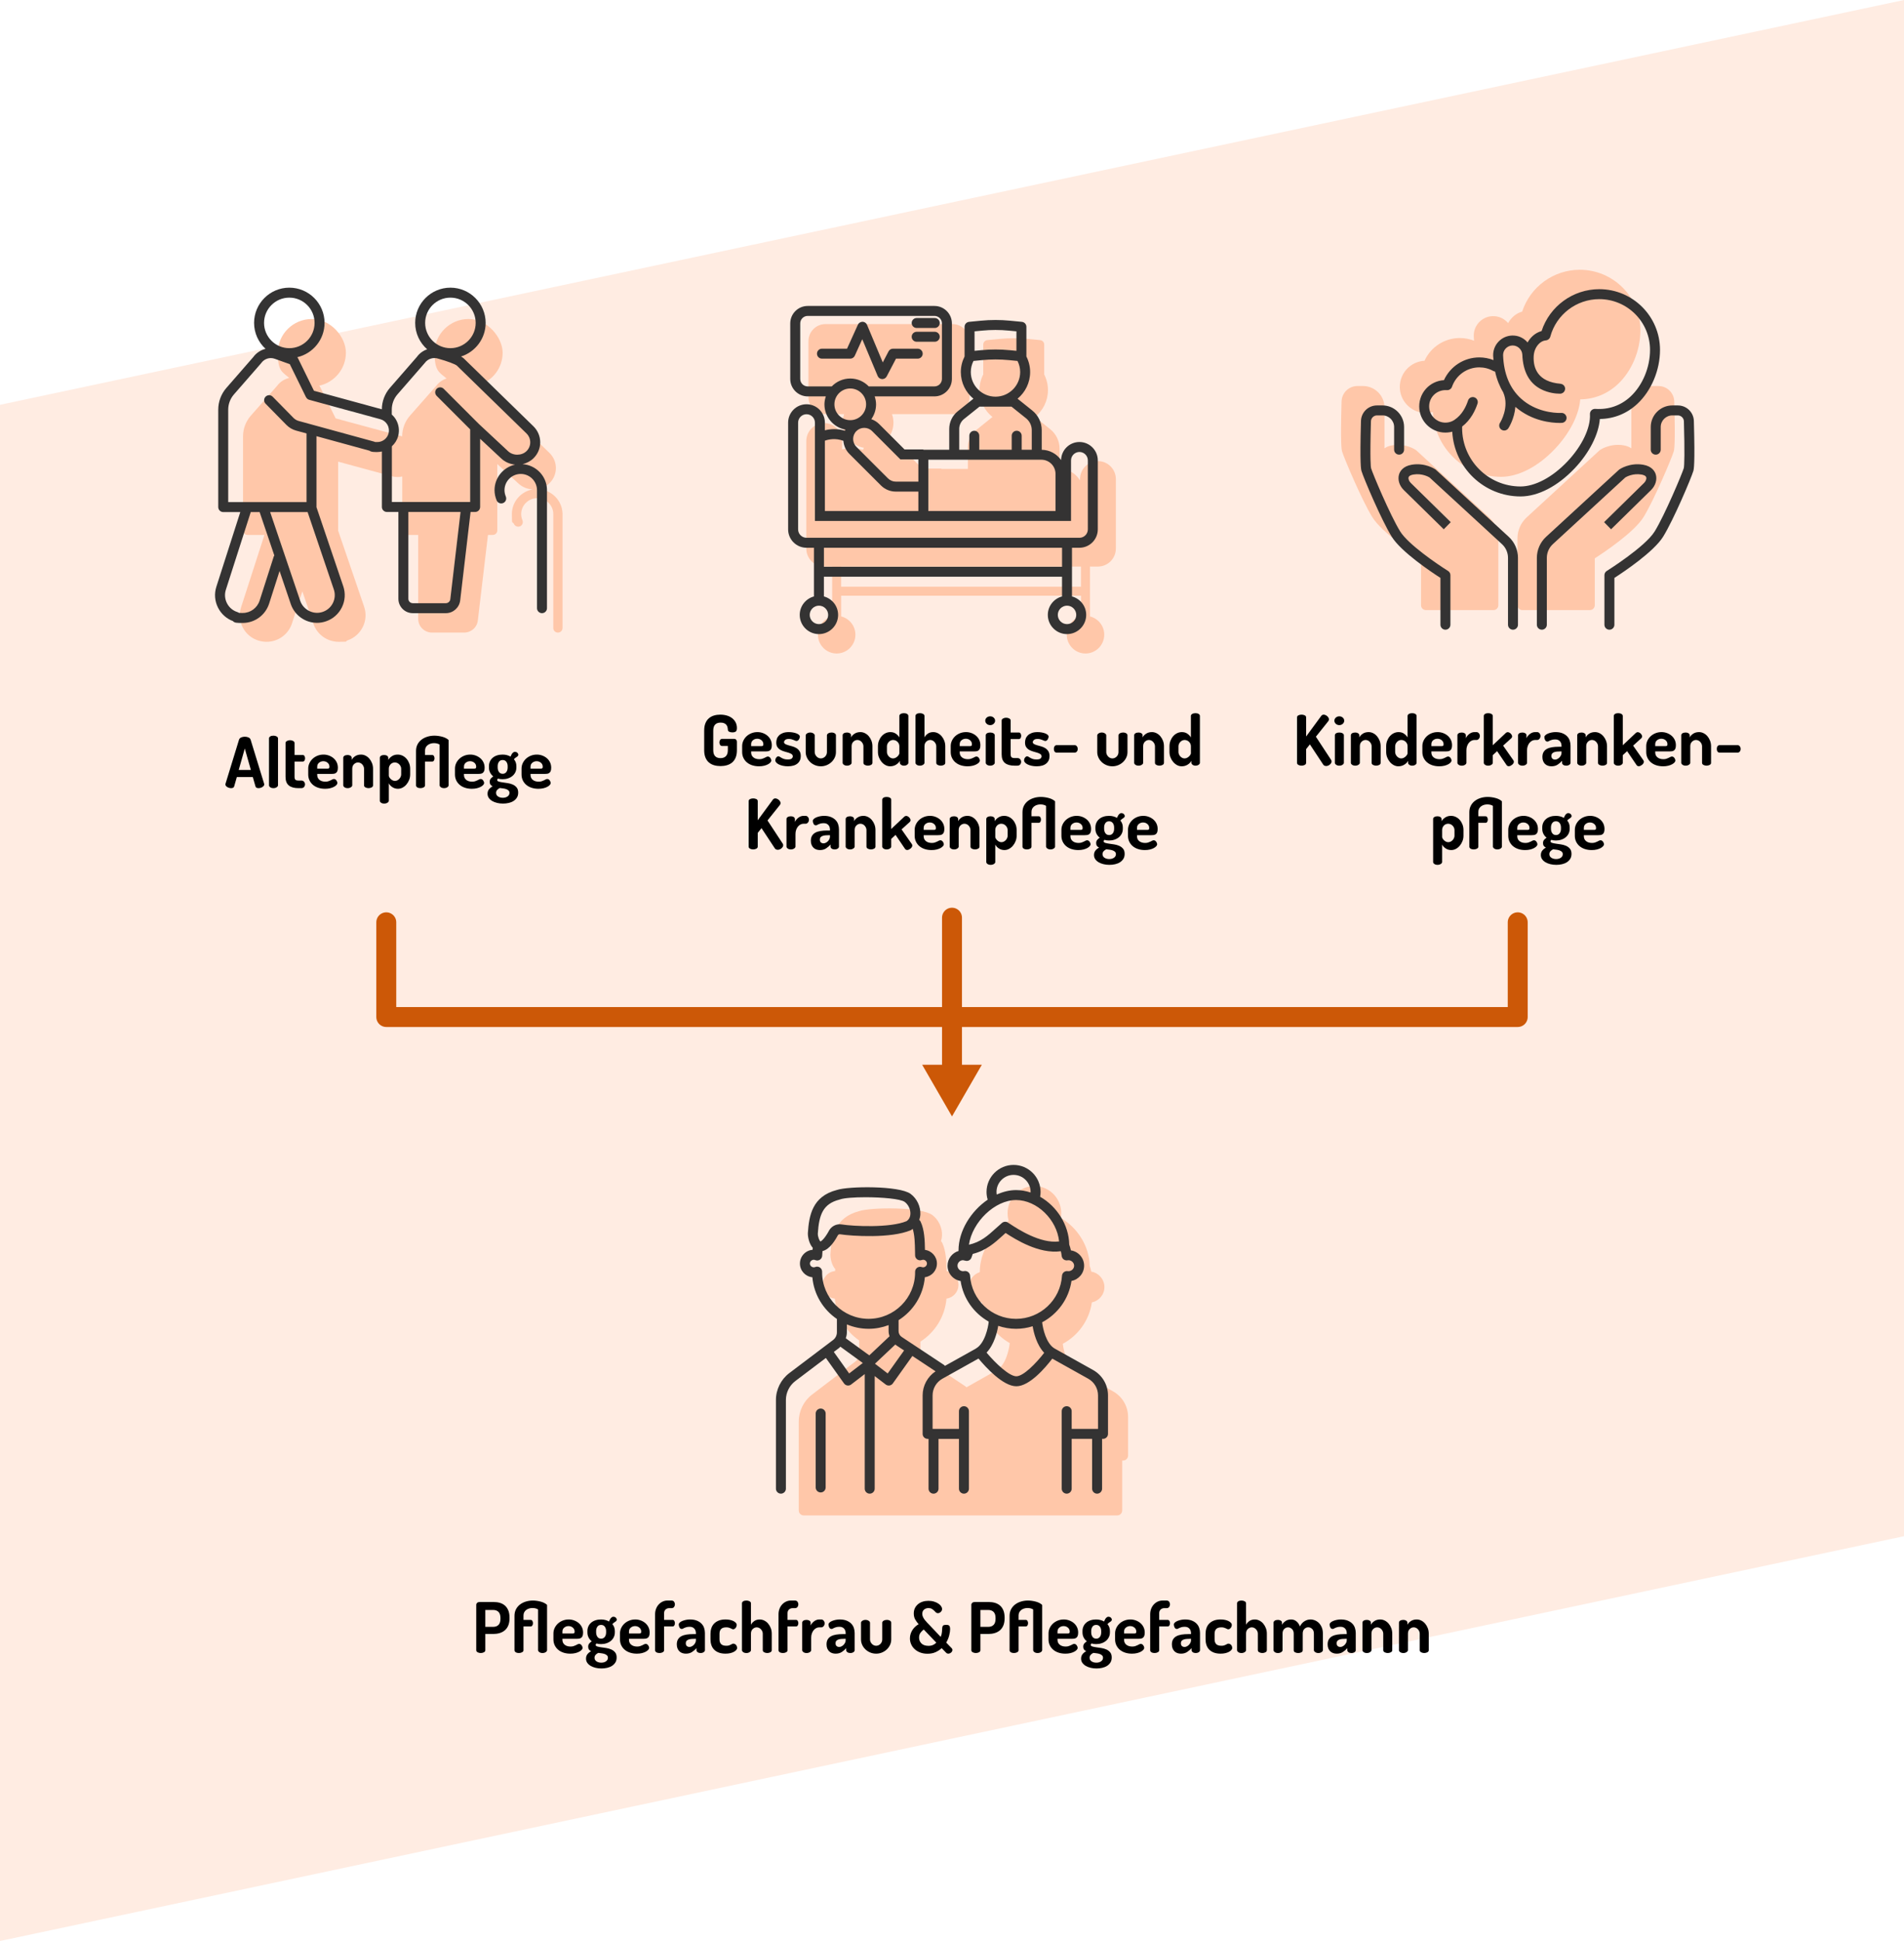 <?xml version="1.0" encoding="UTF-8"?>
<svg id="Infografil_Mobile" xmlns="http://www.w3.org/2000/svg" version="1.1" viewBox="0 0 382 389.335">
  <!-- Generator: Adobe Illustrator 29.2.1, SVG Export Plug-In . SVG Version: 2.1.0 Build 116)  -->
  <defs>
    <style>
      .st0 {
        fill: #ffc7a9;
      }

      .st1 {
        fill: #343333;
      }

      .st2 {
        fill: #cc5807;
      }

      .st3 {
        fill: #ffece2;
      }

      .st4 {
        fill: none;
        stroke: #cc5807;
        stroke-linecap: round;
        stroke-linejoin: round;
        stroke-width: 4px;
      }
    </style>
  </defs>
  <polygon id="Hintergrund" class="st3" points="0 81.197 382 0 382 308.138 0 389.335 0 81.197"/>
  <path id="Pfeil_Horizontal" class="st4" d="M77.5,185v19h227v-19"/>
  <g id="Pfeil_Vertikal">
    <g>
      <line class="st4" x1="191" y1="184.074" x2="191" y2="215.326"/>
      <polygon class="st2" points="185.016 213.575 191 223.937 196.984 213.575 185.016 213.575"/>
    </g>
  </g>
  <g id="Mann__x26__Frau">
    <path class="st0" d="M223.366,279.117l-7.802-4.402c-1.574-1.067-2.201-3.945-2.335-5.173,3.07-1.642,5.31-4.692,5.837-8.317,1.428-.273,2.513-1.544,2.513-3.064s-1.143-2.86-2.629-3.084c-.084-.42-.192-.811-.326-1.179-.078-3.98-2.494-7.687-5.792-9.597.056-.314.086-.635.086-.958,0-2.999-2.415-5.44-5.383-5.44s-5.383,2.441-5.383,5.44c0,.529.076,1.043.22,1.54-3.31,2.28-5.795,6.273-5.795,10.214,0,.027.006.053.008.079-1.268.388-2.193,1.578-2.193,2.985,0,1.554,1.131,2.846,2.605,3.08.517,3.524,2.65,6.501,5.59,8.168-.115,1.183-.791,4.4-2.56,5.397-.028.016-.05.036-.076.055l-6.048,3.413c-.056-.065-.118-.123-.192-.174l-8.423-5.631c-.389-.26-.623-.698-.623-1.171v-2.188c2.904-1.846,4.917-4.995,5.229-8.632,1.352-.171,2.401-1.34,2.401-2.753s-1.037-2.567-2.379-2.749c-.032-1.909-.1-4.028-.875-5.687-.06-.13-.146-.241-.248-.329.116-.352.186-.725.204-1.116.072-1.581-.695-3.204-1.953-4.134-2.249-1.663-12.386-1.566-14.679-.773-4.878,1.276-5.531,5.12-5.758,8.626v.039c-.02.736.221,2.127.98,2.975-.004.022-.012.042-.014.066-.01.105-.02.21-.03.317-1.406.119-2.514,1.314-2.514,2.765s1.086,2.622,2.472,2.761c.302,3.486,2.168,6.521,4.882,8.392v2.671c0,.603-.284,1.178-.759,1.542l-8.703,6.644c-1.669,1.273-2.666,3.298-2.666,5.411v17.82c0,.557.447,1.009.999,1.009h62.895c.551,0,.999-.452.999-1.009v-10.003h.18c.551,0,.998-.452.998-1.009v-7.73c0-2.118-1.136-4.073-2.964-5.105l.004-.002Z"/>
    <path class="st1" d="M219.313,274.806l-7.731-4.318c-1.701-1.001-2.361-4.016-2.494-5.259,3.095-1.64,5.356-4.676,5.884-8.295,1.44-.27,2.533-1.536,2.533-3.054,0-1.557-1.152-2.851-2.649-3.071-.085-.417-.201-.798-.334-1.165-.073-3.98-2.51-7.688-5.843-9.593.057-.317.093-.638.093-.964,0-2.989-2.433-5.422-5.422-5.422s-5.422,2.433-5.422,5.422c0,.532.081,1.051.231,1.551-3.339,2.275-5.853,6.248-5.853,10.184,0,.033.017.063.02.096-1.281.383-2.223,1.558-2.223,2.961,0,1.55,1.14,2.838,2.625,3.069.52,3.517,2.674,6.482,5.639,8.147-.109,1.167-.783,4.397-2.586,5.404-.016.009-.025.025-.04.035l-6.154,3.436c-.056-.063-.107-.131-.181-.18l-8.496-5.621c-.396-.262-.631-.7-.631-1.175v-2.19c2.93-1.842,4.962-4.986,5.274-8.615,1.363-.169,2.422-1.334,2.422-2.742,0-1.4-1.047-2.561-2.4-2.739-.033-1.905-.099-4.023-.882-5.68-.064-.135-.156-.244-.263-.334.117-.35.202-.717.22-1.108.072-1.576-.7-3.193-1.967-4.12-2.268-1.66-12.487-1.561-14.798-.771-4.914,1.272-5.573,5.107-5.806,8.643-.02.736.227,2.124.995,2.97-.004.025-.019.045-.021.07-.01.105-.02.211-.029.315-1.417.116-2.536,1.307-2.536,2.754,0,1.433,1.097,2.614,2.495,2.75.301,3.477,2.188,6.501,4.923,8.368v2.678c0,.603-.288,1.181-.77,1.545l-8.778,6.633c-1.681,1.271-2.685,3.287-2.685,5.396v17.787c0,.553.448,1,1,1s1-.447,1-1v-17.787c0-1.484.707-2.905,1.891-3.8l6.129-4.631,3.644,5.112c.158.222.398.368.666.409.049.007.099.011.148.011.218,0,.433-.071.608-.206l2.73-2.091v22.984c0,.553.448,1,1,1s1-.447,1-1v-22.586l2.212,1.694c.215.165.488.232.756.195.268-.041.508-.188.666-.409l3.929-5.511,4.647,3.075c-1.606,1.076-2.594,2.882-2.594,4.835v7.716c0,.553.448,1,1,1h.189v9.992c0,.553.448,1,1,1s1-.447,1-1v-9.992h4.1v9.991c0,.553.448,1,1,1s1-.447,1-1v-15.542c0-.553-.448-1-1-1s-1,.447-1,1v3.551h-5.289v-6.716c0-1.387.751-2.668,1.961-3.344l7.25-4.049c1.447,1.742,4.92,5.558,7.59,5.558,2.667,0,5.858-3.766,7.214-5.539l7.217,4.03c1.209.676,1.961,1.957,1.961,3.344v6.716h-5.288v-3.551c0-.553-.447-1-1-1s-1,.447-1,1v5.963c0,.002.001.003.001.005v9.574c0,.553.447,1,1,1s1-.447,1-1v-9.991h4.1v9.992c0,.553.447,1,1,1s1-.447,1-1v-9.992h.188c.553,0,1-.447,1-1v-7.716c0-2.111-1.145-4.062-2.986-5.09ZM199.928,239.087c0-1.887,1.535-3.422,3.422-3.422s3.422,1.535,3.422,3.422c0,.037-.007.072-.009.108-.939-.309-1.917-.484-2.913-.484-1.308,0-2.619.332-3.867.898-.026-.172-.054-.344-.054-.522ZM203.85,240.711c4.204,0,8.191,3.93,8.64,8.301-3.771.479-8.28-2.475-9.825-3.494-.221-.145-.386-.253-.488-.313-.363-.213-.824-.176-1.149.096-.411.345-.813.711-1.222,1.083-1.565,1.425-3.055,2.782-5.41,3.277.682-4.537,5.182-8.949,9.455-8.949ZM194.626,255.881c-.018-.29-.161-.558-.392-.733-.231-.176-.525-.243-.811-.183-.639.138-1.319-.4-1.319-1.085,0-.609.496-1.104,1.1-1.104.076.003.311.053.483.102.531.153,1.081-.151,1.236-.679.068-.231.163-.492.242-.682,2.675-.668,4.424-2.233,5.986-3.655.202-.185.403-.367.604-.547,1.875,1.231,6.682,4.278,11.086,3.664.07.294.126.607.166.95.031.276.177.527.401.691.224.164.505.229.779.177.636-.123,1.316.402,1.316,1.084,0,.671-.637,1.188-1.283,1.089-.276-.042-.56.033-.779.209-.219.176-.354.436-.371.716-.308,4.848-4.358,8.646-9.222,8.646-4.868,0-8.919-3.803-9.224-8.658ZM168.424,240.622c.033-.008.066-.019.098-.03.812-.298,2.864-.444,5.113-.444,3.301,0,7.025.315,7.869.933.729.534,1.192,1.505,1.15,2.415-.021.449-.173,1.061-.777,1.451-3.307,1.386-10.641,1.033-13.024.655-0,0,.001,0,.001,0-.933-.151-1.874.264-2.407,1.046-.019.028-.037.058-.053.087-1.145,2.119-1.785,2.272-1.777,2.285-.211-.108-.555-.951-.538-1.589.248-3.762,1.014-5.961,4.346-6.809ZM164.941,255.21v-.141c0-.336-.168-.648-.448-.834-.281-.184-.634-.217-.942-.087-.493.21-1.062-.178-1.062-.701-0-.523.561-.918,1.069-.697.303.133.651.106.932-.071.279-.176.454-.479.466-.809.011-.3.038-.614.063-.926,1.512-.344,2.653-2.371,3.103-3.201.102-.126.257-.188.416-.167,2.308.368,10.281.874,14.197-.822.04-.018.08-.038.117-.061.098-.059.173-.141.263-.207.409,1.296.439,2.986.464,4.504l.016.832c.008.322.171.622.439.803.268.181.606.223.909.109.505-.188,1.032.202,1.032.713 0.0.512-.548.892-1.027.715-.307-.115-.651-.073-.921.113s-.431.494-.431.822v.112c0,5.143-4.185,9.327-9.329,9.327-5.142,0-9.326-4.185-9.326-9.327ZM174.267,266.537c1.414,0,2.764-.267,4.013-.742v1.2c0,.363.075.709.184,1.044l-4.056,3.826-4.715-3.424c.125-.386.213-.785.213-1.198v-1.587c1.344.563,2.814.881,4.36.881ZM170.366,275.494l-3.076-4.315,1.053-.795c.1-.075.176-.173.267-.256l4.497,3.267-2.741,2.1ZM178.097,275.494l-2.551-1.953,4.085-3.854c.062.047.111.108.177.151l1.578,1.044-3.289,4.612ZM203.908,276.061c-1.42,0-4.152-2.581-5.975-4.748,1.554-1.637,2.14-4.172,2.337-5.371,1.128.381,2.33.598,3.581.598,1.158,0,2.275-.186,3.33-.515.203,1.241.786,3.723,2.314,5.328-1.66,2.152-4.186,4.709-5.587,4.709ZM165.652,283.534v14.826c0,.553-.448,1-1,1s-1-.447-1-1v-14.826c0-.553.448-1,1-1s1,.447,1,1Z"/>
  </g>
  <g id="Senioren">
    <path class="st0" d="M112.858,102.968c-.092-2.624-2.239-4.753-4.905-4.845.852-.165,1.629-.569,2.259-1.175.851-.808,1.314-1.909,1.314-3.065,0-1.156-.463-2.239-1.314-3.065l-13.587-13.123c-.148-.147-.389-.294-.666-.441,2.832-.826,4.887-3.432,4.887-6.497s-3.073-6.772-6.83-6.772-6.83,3.047-6.83,6.772.944,3.909,2.406,5.157c-.814.275-1.536.771-2.073,1.487l-5.257,5.965c-1.018,1.156-1.573,2.643-1.573,4.166l-5.979-1.615-5.238-1.413-2.129-.587-3.147-6.35c-.037-.073-.093-.147-.148-.202,3.054-.679,5.349-3.377,5.349-6.607s-3.073-6.772-6.83-6.772-6.83,3.047-6.83,6.772.888,3.817,2.295,5.047c-.963.22-1.833.771-2.443,1.597l-5.257,5.965c-1.018,1.156-1.573,2.643-1.573,4.166v18.849c0,.514.407.918.925.918h3.369l-4.683,14.499c-.444,1.358-.315,2.79.333,4.056.648,1.266,1.777,2.202,3.128,2.625.537.165,1.092.256,1.647.256,2.332,0,4.387-1.486,5.109-3.707l2.073-6.423,2.221,6.515c.74,2.166,2.776,3.615,5.09,3.615s1.166-.091,1.721-.275c2.795-.936,4.313-3.964,3.369-6.754l-5.22-15.27v-13.838l10.81,2.937c.352.092.722.147,1.092.147s.648-.037.963-.11v10.81c0,.514.407.918.925.918h2.277v16.848c0,1.505,1.24,2.735,2.758,2.735h6.46c1.407,0,2.591-1.046,2.74-2.423l2.036-17.16h.944c.518,0,.926-.404.926-.918v-13.306l4.183,3.854c.796.752,1.833,1.193,2.925,1.23-2.37.422-4.184,2.478-4.184,4.955s.13,1.34.408,1.964c.203.459.74.679,1.221.496.463-.202.685-.734.5-1.211-.166-.386-.259-.808-.259-1.248,0-1.762,1.444-3.193,3.221-3.193s3.22,1.431,3.22,3.193v22.85c0,.514.408.918.926.918s.925-.404.925-.918v-23.015.018Z"/>
    <path class="st1" d="M109.74,98.124c-.102-2.685-2.232-4.838-4.895-5.023.817-.193,1.581-.589,2.18-1.172.872-.848,1.354-1.98,1.359-3.187.004-1.215-.477-2.361-1.358-3.231l-13.963-13.602c-.139-.135-.342-.269-.568-.4,2.861-.905,4.941-3.584,4.941-6.74,0-3.898-3.171-7.069-7.068-7.069-3.898,0-7.069,3.171-7.069,7.069,0,2.11.934,4.002,2.405,5.298-.811.283-1.537.793-2.045,1.502l-5.422,6.221c-1.041,1.196-1.616,2.725-1.63,4.309l-13.62-3.718-3.225-6.576c-.029-.06-.079-.104-.118-.156,3.129-.727,5.471-3.532,5.471-6.88,0-3.898-3.171-7.069-7.068-7.069-3.898,0-7.069,3.171-7.069,7.069,0,2.059.891,3.91,2.301,5.203-.966.243-1.851.805-2.466,1.652l-5.392,6.186c-1.054,1.211-1.634,2.762-1.634,4.366v19.537c0,.552.448,1,1,1h3.425l-4.795,14.956c-.459,1.414-.337,2.924.344,4.251.637,1.241,1.688,2.177,2.969,2.658.335.373.721.373,1.976.373,2.415,0,4.54-1.555,5.29-3.872l2.098-6.547,2.243,6.621c.769,2.261,2.884,3.779,5.265,3.779.617,0,1.203-.099,1.784-.299,1.408-.473,2.546-1.469,3.205-2.803.659-1.333.756-2.843.276-4.249l-5.364-15.828c-.002-.006-.007-.01-.01-.017 0-.008.005-.015.005-.024v-14.222l10.649,2.916c.315.263.836.263,1.553.263.316,0,.622-.046.921-.111v11.134c0,.552.448,1,1,1h2.31v17.415c0,1.59,1.293,2.884,2.884,2.884h6.639c1.465,0,2.701-1.098,2.876-2.557l2.084-17.741h.918c.552,0,1-.448,1-1v-13.681l4.2,3.916c.752.732,1.761,1.168,2.813,1.268-2.355.522-4.124,2.62-4.124,5.13,0,.671.14,1.355.416,2.033.208.511.791.758,1.303.548.512-.208.757-.792.548-1.303-.18-.443-.268-.861-.268-1.278,0-1.798,1.463-3.261,3.262-3.261,1.798,0,3.261,1.463,3.261,3.261v23.666c0,.552.448,1,1,1s1-.448,1-1v-23.78c0-.03-.001-.059-.004-.088ZM85.298,64.769c0-2.795,2.274-5.069,5.069-5.069s5.068,2.274,5.068,5.069-2.273,5.068-5.068,5.068-5.069-2.273-5.069-5.068ZM52.977,64.769c0-2.795,2.274-5.069,5.069-5.069s5.068,2.274,5.068,5.069-2.273,5.068-5.068,5.068-5.069-2.273-5.069-5.068ZM54.924,111.623l-2.834,8.843c-.48,1.486-1.841,2.485-3.386,2.485-.344,0-.573-.002-.726-.006-.102-.069-.222-.128-.36-.175-.904-.287-1.643-.914-2.079-1.764s-.515-1.816-.22-2.723l4.992-15.571h1.778l2.949,8.707c-.04.066-.089.126-.114.204ZM66.972,118.225c.308.901.245,1.867-.176,2.719-.421.854-1.149,1.49-2.057,1.795-1.84.637-3.89-.404-4.51-2.229l-6.029-17.798h7.514l5.258,15.513ZM75.287,88.67c-.064-.033-.13-.059-.198-.078l-15.149-4.149c-.391-.104-.755-.317-1.047-.609l-4.185-4.262c-.388-.395-1.021-.4-1.414-.013-.394.387-.4,1.02-.013,1.414l4.191,4.268c.547.547,1.222.939,1.946,1.132l2.08.57v13.769h-15.711v-18.537c0-1.122.406-2.207,1.143-3.053l5.422-6.221c.022-.025.043-.052.062-.08.609-.862,1.72-1.213,2.709-.854l3.022,1.081,3.246,6.617c.005.009.014.015.019.024.046.087.112.16.182.231.025.025.042.058.07.081.104.085.225.151.363.189 0,0,0.0 0.0 0.0 0h0c0.0 0.0.001 0.0.001 0l.273.074,7.716,2.113c.01.003.02-0.0.031.002l6.271,1.712c.595.16,1.093.547,1.403,1.089.311.544.393,1.174.231,1.775-.271,1.009-1.196,1.714-2.249,1.714-.171,0-.306,0-.413-.001ZM90.344,120.199c-.054.445-.445.793-.891.793h-6.639c-.487,0-.884-.396-.884-.884v-17.415h10.47l-2.056,17.505ZM96.021,84.989l-7.002-7.002c-.391-.391-1.023-.391-1.414,0s-.391,1.023,0,1.414l6.727,6.727v14.566h-15.711v-11.174c.59-.54,1.041-1.234,1.259-2.044.299-1.113.148-2.28-.425-3.285-.228-.4-.525-.739-.853-1.04v-.995c0-1.122.406-2.207,1.143-3.053l5.479-6.294c.621-.862,1.734-1.215,2.788-.836,1.641.445,3.349,1.085,3.654,1.368l13.959,13.598c.491.484.761,1.123.758,1.796-.002.665-.27,1.29-.753,1.76-.973.947-2.716.96-3.719-.015l-5.89-5.491Z"/>
  </g>
  <g id="Krankenbett">
    <path class="st0" d="M220.276,92.491c-1.982,0-3.594,1.618-3.594,3.608v.263c-.832-1.382-2.342-2.308-4.064-2.308h-.036v-4.05c0-1.523-.679-2.945-1.863-3.897l-3.068-2.468c1.582-1.265,2.599-3.212,2.599-5.395,0-1.099-.263-2.17-.755-3.138,0-.009.004-.018.004-.027v-5.959c0-.464-.351-.853-.811-.898l-2.403-.234c-1.926-.188-3.878-.188-5.802,0l-2.403.234c-.46.045-.81.433-.81.898v5.959c0,.009.001.018.003.027-.494.967-.756,2.039-.756,3.138,0,2.183,1.017,4.13,2.598,5.395l-3.258,2.622c-1.062.855-1.673,2.129-1.673,3.497v4.296h-5.314v-.061h-3.828l-5.141-5.162c-.471-.473-1.035-.814-1.652-1.014.629-.85,1.003-1.902,1.003-3.04,0-.599-.104-1.175-.293-1.709h12.147c1.879,0,3.407-1.535,3.407-3.421v-11.217c0-1.887-1.53-3.421-3.407-3.421h-25.505c-1.879,0-3.407,1.535-3.407,3.421v11.217c0,1.887,1.529,3.421,3.407,3.421h3.765c-.188.534-.293,1.11-.293,1.709,0,2.531,1.842,4.637,4.25,5.039-.071.134-.133.273-.188.413-1.652-.543-3.16-.355-4.178-.076v-1.676c0-1.99-1.612-3.608-3.595-3.608-1.982,0-3.594,1.618-3.594,3.608v21.555c0,1.99,1.612,3.608,3.594,3.608h1.6v10.006c-1.639.406-2.861,1.891-2.861,3.661,0,2.08,1.685,3.774,3.759,3.774s3.76-1.692,3.76-3.774c0-1.77-1.22-3.255-2.861-3.661v-4.159h48.126v4.159c-1.639.406-2.861,1.891-2.861,3.661,0,2.08,1.685,3.774,3.759,3.774s3.76-1.692,3.76-3.774c0-1.77-1.221-3.255-2.861-3.661v-10.006h1.599c1.982,0,3.594-1.618,3.594-3.608v-13.932c0-1.99-1.612-3.608-3.594-3.608h-.005ZM216.879,117.685h-48.126v-4.045h48.126v4.045Z"/>
    <path class="st1" d="M216.568,88.659c-2.011,0-3.645,1.619-3.682,3.621-.863-1.229-2.278-2.037-3.884-2.061v-3.927c0-1.543-.691-2.984-1.897-3.952l-2.954-2.367c1.541-1.276,2.525-3.203,2.525-5.356,0-1.095-.268-2.158-.755-3.124 0-.007.005-.014.005-.021v-5.918c0-.515-.391-.945-.903-.995l-2.395-.233c-1.925-.188-3.88-.188-5.807,0l-2.395.233c-.513.05-.903.48-.903.995v5.918c0,.008.004.014.005.022-.487.967-.756,2.03-.756,3.123,0,2.153.985,4.081,2.527,5.357l-3.147,2.521c-1.083.869-1.705,2.165-1.705,3.553v4.166l-5.194 0v-.062h-3.773l-5.097-5.097c-.458-.457-.998-.775-1.571-.978.596-.843.953-1.866.953-2.975,0-.559-.112-1.088-.277-1.593h11.991c1.931,0,3.501-1.571,3.501-3.501v-11.139c0-1.931-1.57-3.501-3.501-3.501h-25.429c-1.931,0-3.501,1.571-3.501,3.501v11.139c0,1.931,1.57,3.501,3.501,3.501h3.635c-.165.505-.277,1.034-.277,1.593,0,2.524,1.817,4.625,4.209,5.08-.035.072-.081.14-.112.213-1.567-.491-2.996-.341-4.006-.084v-1.535c0-2.033-1.654-3.688-3.688-3.688s-3.688,1.654-3.688,3.688v21.406c0,2.034,1.654,3.688,3.688,3.688h1.491v9.765c-1.637.444-2.851,1.927-2.851,3.703,0,2.124,1.728,3.851,3.851,3.851,2.123,0,3.85-1.728,3.85-3.851,0-1.775-1.214-3.259-2.85-3.703v-3.956h47.774v3.956c-1.637.443-2.851,1.927-2.851,3.703,0,2.124,1.727,3.851,3.85,3.851s3.851-1.728,3.851-3.851c0-1.775-1.213-3.258-2.85-3.702v-9.766h1.49c2.033,0,3.687-1.654,3.687-3.688v-13.836c0-2.033-1.653-3.688-3.687-3.688ZM195.524,66.462l1.492-.145c1.797-.176,3.622-.176,5.418,0l1.492.146v3.908l-1.298-.126c-.964-.094-1.935-.142-2.904-.142-.971,0-1.94.047-2.902.142l-1.298.126v-3.909ZM194.773,74.618c0-.776.189-1.53.533-2.217l1.711-.166c1.796-.176,3.618-.176,5.418,0l1.709.166c.344.685.533,1.439.533,2.217,0,2.724-2.21,4.939-4.932,4.95h-.039c-2.722-.011-4.933-2.226-4.933-4.95ZM192.447,86.049c0-.779.349-1.505.956-1.993l3.106-2.488h3.178c.013 0.0.026.002.039.002s.026-.002.039-.002h3.177l2.913,2.333c.729.586,1.148,1.458,1.148,2.392v3.918h-2.023v-2.809c0-.552-.447-1-1-1s-1,.448-1,1v2.809h-6.509v-2.809c0-.552-.448-1-1-1s-1,.448-1,1v2.809h-2.023v-4.162ZM208.934,92.213c1.562,0,2.834,1.271,2.834,2.834v7.448h-25.517v-10.283h22.683ZM180.652,92.152h3.599v4.456h-4.524c-.595,0-1.154-.232-1.576-.653l-6.334-6.333c-.869-.869-.869-2.283,0-3.151.869-.868,2.283-.868,3.152,0l5.683,5.683ZM162.051,77.509c-.828,0-1.501-.673-1.501-1.501v-11.139c0-.828.673-1.501,1.501-1.501h25.429c.828,0,1.501.673,1.501,1.501v11.139c0,.828-.673,1.501-1.501,1.501h-13.177c-.942-.974-2.257-1.585-3.716-1.585-1.459,0-2.773.611-3.715,1.585h-4.821ZM167.409,81.102c0-1.752,1.425-3.178,3.178-3.178,1.753,0,3.179,1.426,3.179,3.178s-1.426,3.178-3.179,3.178c-1.752,0-3.178-1.426-3.178-3.178ZM169.203,88.424c.085.952.473,1.883,1.2,2.611l6.334,6.333c.799.799,1.861,1.239,2.99,1.239h4.524v3.888h-18.75v-14.1c.73-.261,2.143-.565,3.702.029ZM166.154,123.339c0,1.021-.83,1.851-1.85,1.851-1.021,0-1.851-.831-1.851-1.851s.831-1.851,1.851-1.851c1.02,0,1.85.831,1.85,1.851ZM215.928,123.339c0,1.021-.83,1.851-1.851,1.851-1.02,0-1.85-.831-1.85-1.851s.83-1.851,1.85-1.851c1.021,0,1.851.831,1.851,1.851ZM213.078,113.68h-47.774v-3.809h47.774v3.809ZM218.255,106.183c0,.931-.757,1.688-1.687,1.688h-54.755c-.931,0-1.688-.757-1.688-1.688v-21.406c0-.931.757-1.688,1.688-1.688s1.688.757,1.688,1.688v19.719h20.75v.002h29.517v-.002h1.112v-12.148c0-.931.758-1.688,1.688-1.688.93,0,1.687.757,1.687,1.688v13.836ZM182.911,64.791c0-.552.448-1,1-1h3.627c.552,0,1,.448,1,1s-.448,1-1,1h-3.627c-.552,0-1-.448-1-1ZM182.911,67.551c0-.552.448-1,1-1h3.627c.552,0,1,.448,1,1s-.448,1-1,1h-3.627c-.552,0-1-.448-1-1ZM170.587,71.941h-5.676c-.552,0-1-.448-1-1s.448-1,1-1h5.031l2.178-4.812c.164-.362.524-.569.925-.588.397.006.754.247.908.613l3.16,7.539,1.16-2.216c.172-.33.514-.536.886-.536h4.963c.552,0,1,.448,1,1s-.448,1-1,1h-4.357l-1.866,3.563c-.173.331-.515.536-.886.536-.014,0-.028-0-.042-.001-.387-.017-.73-.255-.88-.612l-3.095-7.384-1.498,3.31c-.162.358-.519.588-.911.588Z"/>
  </g>
  <g id="Baby">
    <path class="st0" d="M335.797,90.567c-.423,1.41-3.978,9.787-6.042,13.141-1.885,3.065-8.038,7.158-9.794,8.287v9.404c0,.539-.438.977-.978.977h-13.554c-.539,0-.978-.438-.978-.977v-13.415c0-1.592.673-3.123,1.845-4.201l14.608-13.44c.033-.029.068-.059.105-.084.082-.057,2.036-1.383,4.719-.935.691.114,1.199.34,1.573.608v-8.195c0-2.374,1.932-4.305,4.305-4.305h1.109c1.74,0,3.144,1.363,3.193,3.104h-.002c.253,8.828-.019,9.734-.109,10.031ZM298.772,103.781l-14.608-13.44c-.033-.031-.068-.059-.106-.084-.082-.057-2.035-1.383-4.719-.935-.69.115-1.197.342-1.572.608v-8.195c0-2.372-1.931-4.305-4.305-4.305h-1.109c-1.741,0-3.145,1.363-3.194,3.104-.252,8.83.02,9.734.11,10.033.422,1.41,3.978,9.787,6.041,13.141,1.886,3.065,8.039,7.158,9.795,8.287v9.403c0,.54.438.978.978.978h13.553c.54,0,.978-.438.978-.978v-13.414c0-1.592-.673-3.123-1.844-4.201l.002-.002ZM311.958,90.049c2.973-3.137,4.85-6.845,5.085-9.943,2.844-.037,5.433-1.078,7.537-3.041,2.797-2.607,4.534-6.744,4.534-10.794,0-6.704-5.455-12.159-12.159-12.159-5.281,0-9.949,3.425-11.565,8.4-.915.243-1.725.796-2.372,1.623-.166.211-.313.436-.444.671-.751-.888-1.885-1.439-3.139-1.391-2.153.084-3.835,1.905-3.751,4.058.011.295.031.585.054.872-.905-.358-1.877-.544-2.857-.544-3.069,0-5.83,1.807-7.08,4.563-1.385.076-2.691.7-3.622,1.737-.994,1.109-1.467,2.599-1.303,4.088.27,2.439,2.238,4.383,4.683,4.623.649.063,1.298.006,1.916-.164.368,7.227,6.362,12.994,13.681,12.994,3.495,0,7.432-2.038,10.802-5.592v-.002Z"/>
    <path class="st1" d="M339.731,94.487c-.439,1.459-3.938,9.723-6.045,13.146-1.884,3.062-8.021,7.148-9.79,8.287v9.39c0,.552-.447,1-1,1s-1-.448-1-1v-9.939c0-.345.178-.666.471-.849.077-.048,7.699-4.82,9.616-7.937,2.028-3.296,5.496-11.555,5.832-12.672.123-.454.204-3.194.025-9.407-.018-.653-.562-1.182-1.216-1.182h-1.108c-1.283,0-2.327,1.044-2.327,2.327v4.547c0,.552-.447,1-1,1s-1-.448-1-1v-4.547c0-2.386,1.941-4.327,4.327-4.327h1.108c1.756,0,3.168,1.374,3.216,3.126.253,8.825-.02,9.737-.109,10.037ZM321.83,104.736l1.398,1.43s7.021-6.869,8.056-7.903c.879-.879,1.232-2.112.903-3.141-.188-.585-.768-1.612-2.545-1.909-2.691-.447-4.653.882-4.735.939-.038.026-.074.055-.107.086l-14.608,13.44c-1.176,1.082-1.851,2.619-1.851,4.217v13.415c0,.552.447,1,1,1s1-.448,1-1v-13.415c0-1.041.439-2.041,1.204-2.746l14.545-13.381c.25-.152,1.544-.863,3.224-.583.313.052.855.193.969.546.098.304-.08.784-.412,1.117-1.032,1.031-8.04,7.888-8.04,7.888ZM290.525,114.522c-2.134-1.33-8.022-5.348-9.615-7.938-2.037-3.308-5.499-11.558-5.831-12.668-.045-.165-.255-1.392-.027-9.412.018-.651.563-1.181,1.216-1.181h1.108c1.283,0,2.327,1.044,2.327,2.327v4.547c0,.552.447,1,1,1s1-.448,1-1v-4.547c0-2.386-1.941-4.327-4.327-4.327h-1.108c-1.755,0-3.167,1.373-3.216,3.125-.25,8.836.021,9.742.11,10.04.422,1.41,3.978,9.789,6.045,13.145,1.884,3.062,8.02,7.148,9.79,8.287v9.39c0,.552.447,1,1,1s1-.448,1-1v-9.939c0-.345-.178-.666-.472-.849ZM288.092,94.238c-.033-.031-.069-.06-.107-.086-.082-.057-2.039-1.385-4.736-.939-1.777.296-2.356,1.324-2.545,1.909-.329,1.03.025,2.263.904,3.141,1.033,1.034,8.056,7.903,8.056,7.903l1.398-1.43s-7.009-6.856-8.04-7.888c-.333-.333-.511-.813-.413-1.117.113-.354.656-.494.969-.546,1.683-.281,2.975.433,3.226.584l14.543,13.381c.765.705,1.204,1.705,1.204,2.746v13.415c0,.552.447,1,1,1s1-.448,1-1v-13.415c0-1.598-.675-3.135-1.851-4.217l-14.607-13.44ZM315.884,93.98c-3.374,3.558-7.316,5.598-10.816,5.598-7.32,0-13.319-5.762-13.7-12.989-.612.164-1.257.221-1.897.157-2.454-.242-4.432-2.195-4.704-4.642-.165-1.497.312-2.993,1.311-4.106.931-1.039,2.237-1.665,3.621-1.744,1.256-2.757,4.021-4.563,7.094-4.563.975,0,1.944.187,2.847.541-.023-.281-.055-.556-.066-.846-.043-1.048.327-2.05,1.04-2.822.712-.771,1.682-1.218,2.73-1.259,1.258-.058,2.384.499,3.138,1.387.13-.227.269-.45.431-.656.648-.828,1.459-1.382,2.373-1.627,1.622-4.979,6.297-8.404,11.582-8.404,6.717,0,12.182,5.464,12.182,12.181,0,4.057-1.74,8.199-4.54,10.811-2.104,1.962-4.691,3.004-7.532,3.046-.242,3.101-2.12,6.806-5.092,9.939ZM314.433,92.604c2.96-3.122,4.708-6.776,4.561-9.537-.015-.286.094-.565.298-.766.204-.201.483-.301.771-.285,2.686.187,5.136-.671,7.081-2.485,2.408-2.246,3.904-5.827,3.904-9.348,0-5.614-4.567-10.181-10.182-10.181-4.597,0-8.64,3.098-9.832,7.535-.108.402-.455.695-.869.735-.655.063-1.205.389-1.68.995-.486.621-.759,1.416-.787,2.298-.074,2.259.804,5.031,5.402,5.412.029.002.052.018.08.023.084.014.163.036.24.069.039.017.075.035.111.057.072.043.135.095.194.156.028.028.055.054.079.085.05.065.086.137.12.214.018.041.038.079.05.123.006.022.02.039.025.061.012.055-.001.107.001.162.002.044.019.084.015.129-.001.017-.011.03-.014.047-.01.076-.036.145-.063.215-.02.053-.035.107-.063.155-.033.056-.077.101-.121.15-.043.049-.083.099-.135.139-.042.032-.09.052-.137.077-.071.038-.14.074-.218.094-.014.004-.024.014-.039.017-.033.007-.127.012-.246.015-.015-.001-.029.006-.044.005-.012-.001-.022-.003-.034-.004-.665.004-2.234-.121-3.763-.917-2.331-1.212-3.579-3.532-3.711-6.895-.043-1.062-.971-1.894-2.008-1.853-.514.021-.99.241-1.34.619-.351.378-.531.87-.511,1.384.146,3.697,1.351,6.602,3.583,8.636,2.945,2.686,6.687,2.894,7.763,2.894.159,0,.271-.005.327-.008.533-.042,1.025.387,1.058.938.033.551-.387,1.025-.938,1.058-.075.005-.229.012-.446.012-1.577,0-5.547-.326-8.885-3.224-.188,2.387-1.332,4.182-1.403,4.292-.192.294-.513.454-.839.454-.188,0-.377-.052-.546-.163-.462-.301-.592-.92-.292-1.382.038-.06,1.958-3.125.643-6.104-.002-.005-.001-.011-.004-.016-.744-1.237-1.293-2.623-1.626-4.164-.128-.014-.255-.052-.375-.119-.865-.478-1.807-.72-2.798-.72-2.468,0-4.669,1.567-5.476,3.9-.149.431-.596.701-1.024.67-1.001-.083-2.04.308-2.726,1.072-.628.701-.916,1.607-.812,2.552.168,1.513,1.393,2.722,2.911,2.872.776.075,1.519-.111,2.151-.538.001-0.0.001-.001.002-.001.003-.002.004-.005.007-.007,1.526-1.008,2.317-2.663,2.712-3.874.171-.525.735-.814,1.261-.641.525.171.812.736.642,1.261-.456,1.398-1.364,3.274-3.081,4.599-.003.101-.011.201-.011.303,0,6.462,5.258,11.72,11.72,11.72,2.91,0,6.411-1.859,9.365-4.974Z"/>
  </g>
  <g>
    <path d="M46.368,158.091c-.121,0-.25-.019-.385-.056-.136-.037-.259-.088-.371-.154-.112-.065-.206-.145-.28-.238-.075-.093-.112-.196-.112-.308,0-.019.009-.065.028-.14l2.702-8.806c.065-.214.21-.371.434-.469.224-.098.467-.147.728-.147.271,0,.518.049.742.147.224.098.369.254.434.469l2.702,8.806c.019.075.028.122.028.14,0,.112-.037.212-.112.301-.075.089-.168.168-.28.238-.112.07-.236.124-.371.161-.136.038-.264.056-.385.056-.159,0-.291-.028-.399-.084s-.18-.149-.217-.28l-.532-1.862h-3.206l-.532,1.862c-.038.13-.11.224-.217.28s-.24.084-.399.084ZM50.33,154.438l-1.218-4.298-1.218,4.298h2.436Z"/>
    <path d="M54.867,147.564c.242,0,.455.051.637.154.182.103.273.238.273.406v9.394c0,.14-.091.271-.273.392-.182.122-.395.182-.637.182-.271,0-.488-.061-.651-.182-.163-.121-.245-.252-.245-.392v-9.394c0-.168.082-.303.245-.406.164-.103.38-.154.651-.154Z"/>
    <path d="M59.095,155.823c0,.271.056.462.168.574.112.112.317.168.616.168h.546c.261,0,.455.079.581.238s.189.332.189.518c0,.196-.063.374-.189.532s-.32.238-.581.238h-.546c-.849,0-1.493-.18-1.932-.539-.439-.359-.658-.936-.658-1.729v-6.79c0-.168.096-.303.287-.406.191-.103.394-.154.609-.154.233,0,.443.052.63.154s.28.238.28.406v2.408h1.652c.149,0,.264.07.343.21.08.14.119.29.119.448,0,.168-.04.32-.119.455-.079.136-.194.203-.343.203h-1.652v3.066Z"/>
    <path d="M64.905,151.358c.382,0,.749.065,1.099.196.35.131.658.311.924.539.266.229.476.504.63.826.154.322.231.679.231,1.071,0,.299-.038.532-.112.7-.075.168-.175.291-.301.371-.126.079-.266.128-.42.147-.154.019-.311.028-.469.028h-2.842v.21c0,.411.149.737.448.98.298.243.695.364,1.19.364.233,0,.434-.028.602-.084.168-.056.317-.116.448-.182s.25-.126.357-.182.212-.084.315-.084c.103,0,.196.028.28.084s.156.126.217.21.107.173.14.266.049.173.049.238c0,.122-.058.25-.175.385s-.282.261-.497.378-.474.212-.777.287c-.304.074-.642.112-1.015.112-.495,0-.95-.068-1.365-.203-.416-.135-.772-.329-1.071-.581-.299-.252-.532-.555-.7-.91s-.252-.747-.252-1.176v-1.19c0-.373.079-.73.238-1.071s.375-.639.651-.896.6-.459.973-.609c.373-.149.774-.224,1.204-.224ZM65.688,154.172c.149,0,.254-.023.315-.07.061-.046.091-.149.091-.308,0-.327-.122-.593-.364-.798-.243-.205-.532-.308-.868-.308-.317,0-.6.098-.847.294-.248.196-.371.462-.371.798v.392h2.044Z"/>
    <path d="M70.672,157.517c0,.14-.091.271-.273.392-.182.122-.395.182-.637.182-.271,0-.488-.061-.651-.182-.163-.121-.245-.252-.245-.392v-5.516c0-.168.082-.303.245-.406.164-.103.38-.154.651-.154.214,0,.401.051.56.154.159.103.238.238.238.406v.42c.13-.271.359-.516.686-.735s.723-.329,1.19-.329c.317,0,.623.075.917.224s.551.354.77.616.394.562.525.903c.131.341.196.707.196,1.099v3.318c0,.187-.096.329-.287.427-.191.098-.399.147-.623.147-.215,0-.418-.049-.609-.147-.191-.098-.287-.24-.287-.427v-3.318c0-.159-.033-.312-.098-.462s-.152-.285-.259-.406c-.107-.122-.236-.217-.385-.287-.149-.07-.308-.105-.476-.105-.289,0-.553.112-.791.336-.238.224-.357.532-.357.924v3.318Z"/>
    <path d="M77.056,151.442c.243,0,.443.051.602.154.159.103.238.238.238.406v.42c.158-.271.401-.516.728-.735.326-.219.714-.329,1.162-.329.345,0,.672.075.98.224.308.149.574.354.798.616.224.261.401.562.532.903.131.341.196.707.196,1.099v1.148c0,.374-.068.733-.203,1.078s-.315.651-.539.917-.483.479-.777.637c-.294.158-.604.238-.931.238-.42,0-.798-.112-1.134-.336-.336-.224-.57-.48-.7-.77v3.5c0,.149-.091.282-.273.399s-.399.175-.651.175c-.262,0-.474-.059-.637-.175-.164-.117-.245-.25-.245-.399v-8.61c0-.168.082-.303.245-.406.163-.103.366-.154.609-.154ZM80.486,154.199c0-.159-.033-.312-.098-.462s-.156-.285-.273-.406c-.117-.122-.252-.217-.406-.287-.154-.07-.32-.105-.497-.105-.149,0-.296.028-.441.084-.145.056-.273.14-.385.252-.112.112-.203.245-.273.399s-.105.329-.105.525v1.4c0,.075.03.17.091.287s.147.231.259.343c.112.112.243.208.392.287.149.08.312.119.49.119.168,0,.327-.037.476-.112.149-.075.28-.173.392-.294.112-.122.203-.259.273-.413.07-.154.105-.31.105-.469v-1.148Z"/>
    <path d="M88.2,149.356c-.13-.093-.296-.166-.497-.217-.201-.051-.409-.077-.623-.077-.224,0-.443.03-.658.091s-.408.154-.581.28-.311.283-.413.469-.154.406-.154.658v.882h1.428c.158,0,.277.07.357.21.079.14.119.29.119.448,0,.168-.04.32-.119.455-.08.136-.199.203-.357.203h-1.428v4.774c0,.168-.093.303-.28.406-.187.103-.402.154-.644.154-.252,0-.462-.051-.63-.154-.168-.103-.252-.238-.252-.406v-6.902c0-.495.1-.933.301-1.316.201-.383.471-.702.812-.959.34-.257.732-.453,1.176-.588.443-.135.908-.203,1.393-.203.252,0,.513.019.784.056.271.038.537.091.798.161s.501.161.721.273c.219.112.403.243.553.392v9.072c0,.14-.089.271-.266.392-.177.122-.396.182-.658.182-.252,0-.462-.061-.63-.182-.168-.121-.252-.252-.252-.392v-8.162Z"/>
    <path d="M94.346,151.358c.382,0,.749.065,1.099.196.35.131.658.311.924.539.266.229.476.504.63.826.154.322.231.679.231,1.071,0,.299-.038.532-.112.7-.075.168-.175.291-.301.371-.126.079-.266.128-.42.147-.154.019-.311.028-.469.028h-2.842v.21c0,.411.149.737.448.98.298.243.695.364,1.19.364.233,0,.434-.028.602-.084.168-.056.317-.116.448-.182s.25-.126.357-.182.212-.084.315-.084c.103,0,.196.028.28.084s.156.126.217.21.107.173.14.266.049.173.049.238c0,.122-.058.25-.175.385s-.282.261-.497.378-.474.212-.777.287c-.304.074-.642.112-1.015.112-.495,0-.95-.068-1.365-.203-.416-.135-.772-.329-1.071-.581-.299-.252-.532-.555-.7-.91s-.252-.747-.252-1.176v-1.19c0-.373.079-.73.238-1.071s.375-.639.651-.896.6-.459.973-.609c.373-.149.774-.224,1.204-.224ZM95.13,154.172c.149,0,.254-.023.315-.07.061-.046.091-.149.091-.308,0-.327-.122-.593-.364-.798-.243-.205-.532-.308-.868-.308-.317,0-.6.098-.847.294-.248.196-.371.462-.371.798v.392h2.044Z"/>
    <path d="M100.828,156.299c-.346,0-.649-.042-.91-.126-.112.093-.168.187-.168.28,0,.149.105.257.315.322s.469.119.777.161.646.091,1.015.147c.369.056.707.152,1.015.287.308.136.567.329.777.581s.315.597.315,1.036c0,.392-.086.726-.259,1.001-.173.275-.399.501-.679.679-.28.177-.604.308-.973.392s-.749.126-1.141.126c-.411,0-.803-.044-1.176-.133-.374-.089-.702-.217-.987-.385-.285-.168-.511-.374-.679-.616s-.252-.523-.252-.84c0-.355.098-.653.294-.896.196-.243.438-.438.728-.588-.177-.084-.32-.196-.427-.336-.107-.14-.161-.326-.161-.56,0-.261.065-.474.196-.637.131-.163.303-.315.518-.455-.271-.214-.483-.474-.637-.777-.154-.303-.231-.637-.231-1.001v-.294c0-.336.065-.646.196-.931.13-.285.315-.53.553-.735.238-.206.525-.364.861-.476.336-.112.709-.168,1.12-.168.308,0,.597.035.868.105.271.07.513.17.728.301.159-.373.308-.625.448-.756.14-.13.275-.196.406-.196.233,0,.411.065.532.196.121.131.182.252.182.364,0,.084-.021.159-.063.224-.042.065-.096.122-.161.168-.094.065-.201.138-.322.217-.121.079-.233.184-.336.315.327.383.49.84.49,1.372v.294c0,.336-.068.646-.203.931-.135.285-.327.532-.574.742-.247.21-.541.374-.882.49s-.712.175-1.113.175ZM102.214,159.044c0-.196-.059-.353-.175-.469-.117-.117-.269-.21-.455-.28-.187-.07-.395-.119-.623-.147-.229-.028-.455-.056-.679-.084-.224.103-.406.235-.546.399-.14.163-.21.352-.21.567,0,.317.133.562.399.735s.586.259.959.259c.374,0,.688-.089.945-.266.256-.177.385-.416.385-.714ZM101.85,153.668c0-.336-.086-.623-.259-.861-.173-.238-.422-.357-.749-.357s-.574.119-.742.357c-.168.238-.252.525-.252.861v.28c0,.355.086.653.259.896.172.243.422.364.749.364.308,0,.551-.117.728-.35s.266-.532.266-.896v-.294Z"/>
    <path d="M107.702,151.358c.382,0,.749.065,1.099.196.35.131.658.311.924.539.266.229.476.504.63.826.154.322.231.679.231,1.071,0,.299-.038.532-.112.7-.075.168-.175.291-.301.371-.126.079-.266.128-.42.147-.154.019-.311.028-.469.028h-2.842v.21c0,.411.149.737.448.98.298.243.695.364,1.19.364.233,0,.434-.028.602-.084.168-.056.317-.116.448-.182s.25-.126.357-.182.212-.084.315-.084c.103,0,.196.028.28.084s.156.126.217.21.107.173.14.266.049.173.049.238c0,.122-.058.25-.175.385s-.282.261-.497.378-.474.212-.777.287c-.304.074-.642.112-1.015.112-.495,0-.95-.068-1.365-.203-.416-.135-.772-.329-1.071-.581-.299-.252-.532-.555-.7-.91s-.252-.747-.252-1.176v-1.19c0-.373.079-.73.238-1.071s.375-.639.651-.896.6-.459.973-.609c.373-.149.774-.224,1.204-.224ZM108.486,154.172c.149,0,.254-.023.315-.07.061-.046.091-.149.091-.308,0-.327-.122-.593-.364-.798-.243-.205-.532-.308-.868-.308-.317,0-.6.098-.847.294-.248.196-.371.462-.371.798v.392h2.044Z"/>
  </g>
  <g>
    <path d="M146.027,146.33c-.01-.168-.035-.334-.077-.497-.042-.163-.117-.31-.224-.441s-.252-.238-.434-.322c-.182-.084-.422-.126-.721-.126-.476,0-.84.131-1.092.392-.252.262-.378.667-.378,1.218v3.906c0,.551.126.957.378,1.218.252.261.611.392,1.078.392.458,0,.817-.13,1.078-.392s.392-.667.392-1.218v-.826h-1.134c-.187,0-.327-.072-.42-.217-.093-.145-.14-.31-.14-.497,0-.177.047-.34.14-.49s.233-.224.42-.224h2.38c.187,0,.329.059.427.175.098.117.147.254.147.413v1.666c0,.588-.084,1.085-.252,1.491-.168.406-.401.735-.7.987s-.648.437-1.05.553c-.401.116-.831.175-1.288.175-.467,0-.898-.059-1.295-.175-.397-.117-.742-.301-1.036-.553s-.525-.581-.693-.987c-.168-.406-.252-.903-.252-1.491v-3.906c0-.588.084-1.085.252-1.491.168-.406.399-.735.693-.987s.635-.437,1.022-.553.805-.175,1.253-.175c.485,0,.931.061,1.337.182.406.121.758.298,1.057.532s.532.516.7.847c.168.331.252.707.252,1.127,0,.354-.077.588-.231.7-.154.112-.38.168-.679.168-.243,0-.453-.042-.63-.126s-.271-.233-.28-.448Z"/>
    <path d="M151.963,146.848c.382,0,.749.065,1.099.196.35.131.658.311.924.539.266.229.476.504.63.826.154.322.231.679.231,1.071,0,.299-.038.532-.112.7-.075.168-.175.291-.301.371-.126.079-.266.128-.42.147-.154.019-.311.028-.469.028h-2.842v.21c0,.411.149.737.448.98.298.243.695.364,1.19.364.233,0,.434-.028.602-.084.168-.056.317-.116.448-.182s.25-.126.357-.182.212-.084.315-.084c.103,0,.196.028.28.084s.156.126.217.21.107.173.14.266.049.173.049.238c0,.122-.058.25-.175.385s-.282.261-.497.378-.474.212-.777.287c-.304.074-.642.112-1.015.112-.495,0-.95-.068-1.365-.203-.416-.135-.772-.329-1.071-.581-.299-.252-.532-.555-.7-.91s-.252-.747-.252-1.176v-1.19c0-.373.079-.73.238-1.071s.375-.639.651-.896.6-.459.973-.609c.373-.149.774-.224,1.204-.224ZM152.746,149.662c.149,0,.254-.023.315-.07.061-.046.091-.149.091-.308,0-.327-.122-.593-.364-.798-.243-.205-.532-.308-.868-.308-.317,0-.6.098-.847.294-.248.196-.371.462-.371.798v.392h2.044Z"/>
    <path d="M158.038,152.336c.411,0,.684-.065.819-.196s.203-.266.203-.406c0-.205-.082-.364-.245-.476-.163-.112-.369-.205-.616-.28-.248-.075-.514-.151-.798-.231-.285-.079-.551-.187-.798-.322-.247-.135-.453-.319-.616-.553-.164-.233-.245-.546-.245-.938,0-.252.042-.501.126-.749.084-.247.224-.469.42-.665s.455-.357.777-.483c.322-.126.716-.189,1.183-.189.28,0,.555.023.826.07.27.047.508.11.715.189.205.08.369.175.496.287.125.112.189.233.189.364,0,.065-.014.147-.043.245-.027.098-.07.194-.125.287-.057.093-.127.173-.211.238-.084.065-.178.098-.279.098-.084,0-.176-.021-.273-.063s-.209-.088-.336-.14c-.126-.051-.264-.098-.413-.14s-.322-.063-.518-.063c-.354,0-.606.07-.756.21-.149.14-.224.28-.224.42,0,.168.084.299.252.392.168.093.375.175.623.245.248.07.516.145.805.224.29.08.557.194.805.343.246.149.455.352.623.609s.252.59.252,1.001c0,.625-.223,1.123-.666,1.491s-1.08.553-1.91.553c-.355,0-.686-.033-.994-.098-.308-.065-.576-.154-.805-.266-.229-.112-.409-.24-.539-.385-.131-.145-.196-.296-.196-.455,0-.075.014-.159.042-.252.028-.093.07-.18.126-.259.056-.079.121-.147.196-.203s.154-.084.238-.084c.103,0,.203.033.301.098s.217.138.357.217c.14.08.306.152.497.217.191.065.436.098.735.098Z"/>
    <path d="M164.688,153.708c-.42,0-.814-.077-1.183-.231-.369-.154-.691-.362-.967-.623s-.492-.564-.65-.91c-.159-.345-.238-.705-.238-1.078v-3.36c0-.14.089-.271.267-.392.177-.122.392-.182.644-.182.242,0,.452.061.63.182.178.121.266.252.266.392v3.36c0,.159.033.312.099.462s.154.285.266.406c.112.122.243.217.393.287.148.07.308.105.476.105s.326-.035.476-.105.28-.163.393-.28.198-.252.259-.406c.061-.154.091-.31.091-.469v-3.374c0-.149.091-.28.273-.392.182-.112.394-.168.637-.168.271,0,.487.056.651.168.163.112.245.243.245.392v3.374c0,.383-.08.744-.238,1.085-.159.341-.376.642-.651.903s-.597.469-.966.623-.759.231-1.169.231Z"/>
    <path d="M170.862,153.007c0,.14-.091.271-.272.392-.183.122-.395.182-.638.182-.271,0-.487-.061-.65-.182-.164-.121-.245-.252-.245-.392v-5.516c0-.168.081-.303.245-.406.163-.103.38-.154.65-.154.215,0,.401.051.561.154.158.103.237.238.237.406v.42c.131-.271.359-.516.687-.735.326-.219.723-.329,1.189-.329.317,0,.623.075.917.224.295.149.551.354.771.616.219.261.395.562.525.903.13.341.195.707.195,1.099v3.318c0,.187-.096.329-.287.427s-.398.147-.623.147c-.215,0-.417-.049-.608-.147s-.287-.24-.287-.427v-3.318c0-.159-.033-.312-.098-.462-.065-.149-.152-.285-.26-.406-.107-.122-.235-.217-.385-.287-.149-.07-.308-.105-.476-.105-.29,0-.554.112-.791.336-.238.224-.357.532-.357.924v3.318Z"/>
    <path d="M181.348,143.054c.262,0,.477.051.645.154.168.103.252.238.252.406v9.394c0,.14-.084.271-.252.392-.168.122-.383.182-.645.182-.224,0-.415-.061-.574-.182-.158-.121-.237-.252-.237-.392v-.406c-.141.29-.388.546-.742.77-.355.224-.756.336-1.204.336-.327,0-.637-.08-.931-.238-.295-.159-.554-.371-.777-.637s-.404-.572-.539-.917c-.136-.345-.203-.705-.203-1.078v-1.148c0-.392.065-.758.196-1.099.131-.34.308-.642.532-.903.224-.261.487-.466.791-.616.303-.149.627-.224.973-.224.438,0,.81.11,1.113.329.303.219.534.464.692.735v-4.298c0-.168.089-.303.267-.406.177-.103.392-.154.644-.154ZM177.946,150.838c0,.159.033.315.099.469.065.154.153.291.266.413.112.121.24.219.385.294s.302.112.47.112c.177,0,.343-.04.497-.119.153-.079.289-.175.405-.287.117-.112.208-.227.273-.343s.098-.212.098-.287v-1.4c0-.196-.037-.371-.111-.525-.075-.154-.173-.287-.295-.399-.121-.112-.256-.196-.405-.252-.149-.056-.299-.084-.448-.084-.168,0-.327.035-.476.105-.149.07-.28.166-.393.287-.112.121-.2.256-.266.406s-.099.303-.099.462v1.148Z"/>
    <path d="M185.478,153.007c0,.14-.091.271-.272.392-.182.122-.395.182-.637.182-.271,0-.488-.061-.651-.182-.163-.121-.245-.252-.245-.392v-9.394c0-.168.082-.303.245-.406.163-.103.38-.154.651-.154.242,0,.455.051.637.154.182.103.272.238.272.406v4.298c.131-.271.346-.516.645-.735s.672-.329,1.12-.329c.317,0,.623.075.917.224s.551.354.77.616c.22.261.395.562.525.903.131.341.196.707.196,1.099v3.318c0,.187-.097.329-.287.427-.191.098-.399.147-.623.147-.215,0-.418-.049-.609-.147s-.287-.24-.287-.427v-3.318c0-.159-.032-.312-.098-.462s-.154-.285-.266-.406c-.112-.122-.241-.217-.386-.287-.145-.07-.301-.105-.469-.105-.289,0-.553.112-.791.336s-.357.532-.357.924v3.318Z"/>
    <path d="M193.808,146.848c.383,0,.749.065,1.1.196.35.131.658.311.924.539.266.229.476.504.63.826.154.322.231.679.231,1.071,0,.299-.038.532-.112.7-.075.168-.175.291-.301.371-.126.079-.267.128-.42.147-.154.019-.311.028-.47.028h-2.842v.21c0,.411.149.737.448.98s.695.364,1.189.364c.233,0,.435-.028.603-.084.168-.056.317-.116.448-.182.13-.065.249-.126.356-.182s.212-.084.315-.084c.103,0,.195.028.279.084s.156.126.218.21c.061.084.106.173.14.266.032.093.049.173.049.238,0,.122-.059.25-.175.385-.117.135-.282.261-.497.378s-.474.212-.777.287c-.303.074-.642.112-1.015.112-.495,0-.95-.068-1.365-.203s-.772-.329-1.07-.581c-.299-.252-.532-.555-.7-.91s-.252-.747-.252-1.176v-1.19c0-.373.079-.73.237-1.071.159-.341.376-.639.651-.896s.6-.459.973-.609c.374-.149.775-.224,1.204-.224ZM194.592,149.662c.149,0,.254-.023.315-.07.061-.046.091-.149.091-.308,0-.327-.121-.593-.364-.798-.242-.205-.532-.308-.868-.308-.317,0-.6.098-.847.294-.247.196-.371.462-.371.798v.392h2.044Z"/>
    <path d="M198.666,143.684c.271,0,.502.086.693.259.191.173.287.38.287.623,0,.233-.096.439-.287.616s-.423.266-.693.266c-.279,0-.516-.089-.707-.266s-.287-.383-.287-.616c0-.243.096-.45.287-.623.191-.172.428-.259.707-.259ZM198.666,146.932c.252,0,.467.051.645.154.177.103.266.238.266.406v5.516c0,.14-.089.271-.266.392-.178.122-.393.182-.645.182-.261,0-.476-.061-.644-.182-.168-.121-.252-.252-.252-.392v-5.516c0-.168.084-.303.252-.406.168-.103.383-.154.644-.154Z"/>
    <path d="M202.769,151.314c0,.271.056.462.168.574.112.112.317.168.616.168h.546c.261,0,.455.079.581.238s.188.332.188.518c0,.196-.062.374-.188.532s-.32.238-.581.238h-.546c-.85,0-1.494-.18-1.933-.539-.438-.359-.658-.936-.658-1.729v-6.79c0-.168.096-.303.287-.406s.395-.154.609-.154c.233,0,.443.052.63.154s.28.238.28.406v2.408h1.651c.149,0,.264.07.344.21.079.14.119.29.119.448,0,.168-.04.32-.119.455-.08.136-.194.203-.344.203h-1.651v3.066Z"/>
    <path d="M207.949,152.336c.41,0,.684-.065.818-.196.136-.131.203-.266.203-.406,0-.205-.082-.364-.245-.476-.163-.112-.368-.205-.616-.28-.247-.075-.513-.151-.798-.231-.284-.079-.551-.187-.798-.322-.247-.135-.453-.319-.616-.553s-.245-.546-.245-.938c0-.252.042-.501.126-.749.084-.247.225-.469.421-.665.195-.196.454-.357.776-.483s.717-.189,1.184-.189c.279,0,.555.023.825.07.271.047.509.11.715.189.205.08.37.175.496.287s.189.233.189.364c0,.065-.014.147-.042.245-.028.098-.07.194-.126.287s-.126.173-.21.238c-.084.065-.178.098-.28.098-.084,0-.175-.021-.272-.063-.099-.042-.21-.088-.336-.14-.126-.051-.265-.098-.413-.14-.149-.042-.322-.063-.519-.063-.354,0-.606.07-.756.21-.149.14-.224.28-.224.42,0,.168.084.299.252.392s.375.175.623.245c.247.07.516.145.805.224.289.08.558.194.805.343s.455.352.623.609.252.59.252,1.001c0,.625-.222,1.123-.665,1.491s-1.08.553-1.91.553c-.355,0-.687-.033-.994-.098-.309-.065-.577-.154-.806-.266-.229-.112-.408-.24-.539-.385-.131-.145-.195-.296-.195-.455,0-.075.014-.159.042-.252.027-.093.069-.18.126-.259.056-.079.121-.147.195-.203.075-.056.154-.084.238-.084.103,0,.203.033.301.098.099.065.218.138.357.217.14.08.306.152.497.217.191.065.437.098.735.098Z"/>
    <path d="M211.434,150.222c0-.215.052-.395.154-.539s.238-.217.406-.217h3.64c.149,0,.284.073.406.217.121.145.182.324.182.539,0,.224-.061.404-.182.539-.122.135-.257.203-.406.203h-3.64c-.168,0-.304-.067-.406-.203s-.154-.315-.154-.539Z"/>
    <path d="M223.18,153.708c-.42,0-.814-.077-1.183-.231-.369-.154-.691-.362-.967-.623s-.492-.564-.65-.91c-.159-.345-.238-.705-.238-1.078v-3.36c0-.14.089-.271.267-.392.177-.122.392-.182.644-.182.242,0,.452.061.63.182.178.121.266.252.266.392v3.36c0,.159.033.312.099.462s.154.285.266.406c.112.122.243.217.393.287.148.07.308.105.476.105s.326-.035.476-.105.28-.163.393-.28.198-.252.259-.406c.061-.154.091-.31.091-.469v-3.374c0-.149.091-.28.273-.392.182-.112.394-.168.637-.168.271,0,.487.056.651.168.163.112.245.243.245.392v3.374c0,.383-.08.744-.238,1.085-.159.341-.376.642-.651.903s-.597.469-.966.623-.759.231-1.169.231Z"/>
    <path d="M229.354,153.007c0,.14-.091.271-.272.392-.183.122-.395.182-.638.182-.271,0-.487-.061-.65-.182-.164-.121-.245-.252-.245-.392v-5.516c0-.168.081-.303.245-.406.163-.103.38-.154.65-.154.215,0,.401.051.561.154.158.103.237.238.237.406v.42c.131-.271.359-.516.687-.735.326-.219.723-.329,1.189-.329.317,0,.623.075.917.224.295.149.551.354.771.616.219.261.395.562.525.903.13.341.195.707.195,1.099v3.318c0,.187-.096.329-.287.427s-.398.147-.623.147c-.215,0-.417-.049-.608-.147s-.287-.24-.287-.427v-3.318c0-.159-.033-.312-.098-.462-.065-.149-.152-.285-.26-.406-.107-.122-.235-.217-.385-.287-.149-.07-.308-.105-.476-.105-.29,0-.554.112-.791.336-.238.224-.357.532-.357.924v3.318Z"/>
    <path d="M239.84,143.054c.262,0,.477.051.645.154.168.103.252.238.252.406v9.394c0,.14-.084.271-.252.392-.168.122-.383.182-.645.182-.224,0-.415-.061-.574-.182-.158-.121-.237-.252-.237-.392v-.406c-.141.29-.388.546-.742.77-.355.224-.756.336-1.204.336-.327,0-.637-.08-.931-.238-.295-.159-.554-.371-.777-.637s-.404-.572-.539-.917c-.136-.345-.203-.705-.203-1.078v-1.148c0-.392.065-.758.196-1.099.131-.34.308-.642.532-.903.224-.261.487-.466.791-.616.303-.149.627-.224.973-.224.438,0,.81.11,1.113.329.303.219.534.464.692.735v-4.298c0-.168.089-.303.267-.406.177-.103.392-.154.644-.154ZM236.438,150.838c0,.159.033.315.099.469.065.154.153.291.266.413.112.121.24.219.385.294s.302.112.47.112c.177,0,.343-.04.497-.119.153-.079.289-.175.405-.287.117-.112.208-.227.273-.343s.098-.212.098-.287v-1.4c0-.196-.037-.371-.111-.525-.075-.154-.173-.287-.295-.399-.121-.112-.256-.196-.405-.252-.149-.056-.299-.084-.448-.084-.168,0-.327.035-.476.105-.149.07-.28.166-.393.287-.112.121-.2.256-.266.406s-.099.303-.099.462v1.148Z"/>
    <path d="M150.205,160.708c0-.196.093-.338.28-.427.187-.088.396-.133.63-.133.224,0,.432.044.623.133.191.089.287.231.287.427v3.822l3.024-4.116c.13-.177.298-.266.504-.266.112,0,.231.028.357.084.126.056.24.128.343.217.103.089.187.189.252.301.065.112.098.224.098.336,0,.047-.007.1-.021.161-.014.061-.044.124-.091.189l-2.506,3.136,3.052,4.648c.065.094.098.201.098.322,0,.112-.033.222-.098.329-.065.107-.149.206-.252.294-.103.088-.219.159-.35.21-.131.051-.261.077-.392.077-.122,0-.238-.026-.35-.077-.112-.051-.206-.143-.28-.273l-2.632-3.99-.756.952v2.744c0,.187-.096.329-.287.427-.191.098-.399.147-.623.147-.233,0-.443-.049-.63-.147-.187-.098-.28-.24-.28-.427v-9.1Z"/>
    <path d="M161.209,165.23c-.206,0-.404.049-.595.147-.191.098-.362.236-.512.413s-.271.394-.364.651c-.093.257-.14.544-.14.861v2.506c0,.14-.091.271-.272.392-.183.122-.399.182-.651.182-.261,0-.474-.061-.637-.182-.163-.121-.245-.252-.245-.392v-5.516c0-.168.082-.303.245-.406.164-.103.376-.154.637-.154.224,0,.415.051.573.154.159.103.238.238.238.406v.574c.065-.149.156-.296.273-.441.117-.145.25-.275.399-.392.148-.117.312-.21.489-.28.178-.07.364-.105.561-.105h.434c.168,0,.319.077.455.231.136.154.203.338.203.553,0,.215-.067.401-.203.56-.136.159-.287.238-.455.238h-.434Z"/>
    <path d="M165.312,163.648c.541,0,1.003.077,1.386.231.383.154.695.357.938.609.243.252.418.541.525.868s.161.667.161,1.022v3.43c0,.159-.084.294-.252.406s-.378.168-.63.168c-.233,0-.428-.056-.581-.168-.154-.112-.231-.247-.231-.406v-.406c-.252.29-.548.546-.889.77s-.754.336-1.239.336c-.252,0-.487-.038-.707-.112-.22-.075-.411-.189-.574-.343-.163-.154-.294-.348-.392-.581-.098-.233-.147-.508-.147-.826,0-.401.079-.735.238-1.001.159-.266.38-.476.665-.63.284-.154.628-.263,1.029-.329s.845-.098,1.33-.098h.573v-.182c0-.149-.021-.301-.062-.455-.042-.154-.112-.291-.21-.413-.098-.121-.224-.221-.378-.301-.154-.079-.348-.119-.581-.119-.271,0-.49.023-.658.07s-.308.096-.42.147-.205.1-.28.147c-.074.047-.153.07-.237.07-.206,0-.359-.098-.463-.294-.103-.196-.153-.396-.153-.602,0-.14.069-.273.21-.399.14-.126.319-.233.539-.322.219-.089.459-.159.721-.21.262-.051.519-.077.771-.077ZM166.515,167.526h-.21c-.233,0-.459.009-.679.028-.22.019-.413.059-.581.119-.168.061-.304.149-.406.266s-.153.273-.153.469c0,.262.069.453.21.574.14.121.317.182.532.182.14,0,.286-.038.44-.112s.294-.175.42-.301.229-.271.309-.434c.079-.163.118-.329.118-.497v-.294Z"/>
    <path d="M171.471,169.808c0,.14-.091.271-.272.392-.183.122-.395.182-.638.182-.271,0-.487-.061-.65-.182-.164-.121-.245-.252-.245-.392v-5.516c0-.168.081-.303.245-.406.163-.103.38-.154.65-.154.215,0,.401.051.561.154.158.103.237.238.237.406v.42c.131-.271.359-.516.687-.735.326-.219.723-.329,1.189-.329.317,0,.623.075.917.224.295.149.551.354.771.616.219.261.395.562.525.903.13.341.195.707.195,1.099v3.318c0,.187-.096.329-.287.427s-.398.147-.623.147c-.215,0-.417-.049-.608-.147s-.287-.24-.287-.427v-3.318c0-.159-.033-.312-.098-.462-.065-.149-.152-.285-.26-.406-.107-.122-.235-.217-.385-.287-.149-.07-.308-.105-.476-.105-.29,0-.554.112-.791.336-.238.224-.357.532-.357.924v3.318Z"/>
    <path d="M180.879,166.364l2.059,2.94c.064.094.098.191.098.294,0,.103-.033.208-.098.315-.065.107-.149.203-.252.287-.104.084-.213.154-.329.21-.117.056-.231.084-.344.084-.187,0-.336-.079-.447-.238l-1.891-2.786-.868.798v1.54c0,.14-.091.271-.272.392-.182.122-.399.182-.651.182-.261,0-.474-.061-.637-.182-.163-.121-.245-.252-.245-.392v-9.394c0-.168.082-.303.245-.406.163-.103.376-.154.637-.154.252,0,.47.051.651.154.182.103.272.238.272.406v5.866l2.633-2.478c.111-.093.232-.14.363-.14.094,0,.194.026.302.077.106.051.202.119.286.203.085.084.154.177.211.28.056.103.084.206.084.308,0,.122-.052.233-.154.336l-1.652,1.498Z"/>
    <path d="M186.577,163.648c.383,0,.749.065,1.1.196.35.131.658.311.924.539.266.229.476.504.63.826.154.322.231.679.231,1.071,0,.299-.038.532-.112.7-.075.168-.175.291-.301.371-.126.079-.267.128-.42.147-.154.019-.311.028-.47.028h-2.842v.21c0,.411.149.737.448.98s.695.364,1.189.364c.233,0,.435-.028.603-.084.168-.056.317-.116.448-.182.13-.065.249-.126.356-.182s.212-.084.315-.084c.103,0,.195.028.279.084s.156.126.218.21c.061.084.106.173.14.266.032.093.049.173.049.238,0,.122-.059.25-.175.385-.117.135-.282.261-.497.378s-.474.212-.777.287c-.303.074-.642.112-1.015.112-.495,0-.95-.068-1.365-.203s-.772-.329-1.07-.581c-.299-.252-.532-.555-.7-.91s-.252-.747-.252-1.176v-1.19c0-.373.079-.73.237-1.071.159-.341.376-.639.651-.896s.6-.459.973-.609c.374-.149.775-.224,1.204-.224ZM187.361,166.462c.149,0,.254-.023.315-.07.061-.046.091-.149.091-.308,0-.327-.121-.593-.364-.798-.242-.205-.532-.308-.868-.308-.317,0-.6.098-.847.294-.247.196-.371.462-.371.798v.392h2.044Z"/>
    <path d="M192.345,169.808c0,.14-.091.271-.272.392-.183.122-.395.182-.638.182-.271,0-.487-.061-.65-.182-.164-.121-.245-.252-.245-.392v-5.516c0-.168.081-.303.245-.406.163-.103.38-.154.65-.154.215,0,.401.051.561.154.158.103.237.238.237.406v.42c.131-.271.359-.516.687-.735.326-.219.723-.329,1.189-.329.317,0,.623.075.917.224.295.149.551.354.771.616.219.261.395.562.525.903.13.341.195.707.195,1.099v3.318c0,.187-.096.329-.287.427s-.398.147-.623.147c-.215,0-.417-.049-.608-.147s-.287-.24-.287-.427v-3.318c0-.159-.033-.312-.098-.462-.065-.149-.152-.285-.26-.406-.107-.122-.235-.217-.385-.287-.149-.07-.308-.105-.476-.105-.29,0-.554.112-.791.336-.238.224-.357.532-.357.924v3.318Z"/>
    <path d="M198.73,163.732c.242,0,.442.051.602.154.158.103.238.238.238.406v.42c.158-.271.401-.516.728-.735.327-.219.714-.329,1.162-.329.346,0,.672.075.98.224.308.149.573.354.798.616.224.261.401.562.532.903.13.341.195.707.195,1.099v1.148c0,.374-.067.733-.203,1.078-.135.345-.314.651-.539.917-.224.266-.482.479-.776.637-.294.158-.604.238-.932.238-.42,0-.798-.112-1.134-.336s-.569-.48-.7-.77v3.5c0,.149-.091.282-.272.399s-.399.175-.651.175c-.261,0-.474-.059-.637-.175s-.245-.25-.245-.399v-8.61c0-.168.082-.303.245-.406.163-.103.366-.154.609-.154ZM202.16,166.49c0-.159-.033-.312-.098-.462-.065-.149-.157-.285-.273-.406-.117-.122-.252-.217-.406-.287-.153-.07-.319-.105-.497-.105-.149,0-.296.028-.44.084-.145.056-.273.14-.385.252-.112.112-.203.245-.273.399s-.105.329-.105.525v1.4c0,.075.03.17.092.287.061.117.146.231.259.343.112.112.242.208.392.287.149.08.312.119.49.119.168,0,.326-.037.476-.112s.28-.173.393-.294c.112-.122.203-.259.272-.413.07-.154.105-.31.105-.469v-1.148Z"/>
    <path d="M209.873,161.646c-.131-.093-.297-.166-.497-.217-.201-.051-.408-.077-.623-.077-.225,0-.443.03-.658.091s-.408.154-.581.28-.311.283-.413.469-.154.406-.154.658v.882h1.429c.158,0,.277.07.356.21s.119.29.119.448c0,.168-.04.32-.119.455-.079.136-.198.203-.356.203h-1.429v4.774c0,.168-.093.303-.279.406-.188.103-.401.154-.645.154-.252,0-.462-.051-.63-.154-.168-.103-.252-.238-.252-.406v-6.902c0-.495.101-.933.301-1.316.201-.383.472-.702.812-.959s.732-.453,1.176-.588c.443-.135.907-.203,1.394-.203.252,0,.513.019.783.056.271.038.537.091.798.161.262.07.502.161.722.273.219.112.403.243.553.392v9.072c0,.14-.089.271-.266.392-.178.122-.397.182-.658.182-.252,0-.462-.061-.63-.182-.168-.121-.252-.252-.252-.392v-8.162Z"/>
    <path d="M216.019,163.648c.383,0,.749.065,1.1.196.35.131.658.311.924.539.266.229.476.504.63.826.154.322.231.679.231,1.071,0,.299-.038.532-.112.7-.075.168-.175.291-.301.371-.126.079-.267.128-.42.147-.154.019-.311.028-.47.028h-2.842v.21c0,.411.149.737.448.98s.695.364,1.189.364c.233,0,.435-.028.603-.084.168-.056.317-.116.448-.182.13-.065.249-.126.356-.182s.212-.084.315-.084c.103,0,.195.028.279.084s.156.126.218.21c.061.084.106.173.14.266.032.093.049.173.049.238,0,.122-.059.25-.175.385-.117.135-.282.261-.497.378s-.474.212-.777.287c-.303.074-.642.112-1.015.112-.495,0-.95-.068-1.365-.203s-.772-.329-1.07-.581c-.299-.252-.532-.555-.7-.91s-.252-.747-.252-1.176v-1.19c0-.373.079-.73.237-1.071.159-.341.376-.639.651-.896s.6-.459.973-.609c.374-.149.775-.224,1.204-.224ZM216.803,166.462c.149,0,.254-.023.315-.07.061-.046.091-.149.091-.308,0-.327-.121-.593-.364-.798-.242-.205-.532-.308-.868-.308-.317,0-.6.098-.847.294-.247.196-.371.462-.371.798v.392h2.044Z"/>
    <path d="M222.501,168.59c-.345,0-.648-.042-.91-.126-.111.093-.168.187-.168.28,0,.149.105.257.315.322s.469.119.777.161c.308.042.646.091,1.015.147.368.056.707.152,1.015.287.309.136.567.329.777.581s.315.597.315,1.036c0,.392-.087.726-.26,1.001s-.398.501-.679.679c-.28.177-.604.308-.973.392-.369.084-.749.126-1.142.126-.41,0-.803-.044-1.176-.133s-.702-.217-.987-.385c-.284-.168-.511-.374-.679-.616s-.252-.523-.252-.84c0-.355.098-.653.294-.896s.438-.438.729-.588c-.178-.084-.32-.196-.428-.336-.107-.14-.161-.326-.161-.56,0-.261.065-.474.196-.637.131-.163.304-.315.519-.455-.271-.214-.483-.474-.638-.777-.153-.303-.23-.637-.23-1.001v-.294c0-.336.065-.646.195-.931.131-.285.315-.53.554-.735.237-.206.524-.364.86-.476.336-.112.71-.168,1.12-.168.309,0,.598.035.868.105.271.07.514.17.729.301.158-.373.308-.625.447-.756.141-.13.275-.196.406-.196.233,0,.411.065.532.196.121.131.182.252.182.364,0,.084-.021.159-.062.224-.042.065-.096.122-.161.168-.094.065-.201.138-.322.217-.121.079-.233.184-.336.315.326.383.49.84.49,1.372v.294c0,.336-.068.646-.203.931-.136.285-.327.532-.574.742s-.541.374-.882.49-.712.175-1.113.175ZM223.888,171.334c0-.196-.059-.353-.176-.469-.116-.117-.269-.21-.455-.28-.187-.07-.394-.119-.623-.147-.229-.028-.454-.056-.679-.084-.224.103-.406.235-.546.399-.14.163-.21.352-.21.567,0,.317.133.562.399.735.266.173.585.259.959.259.373,0,.688-.089.944-.266s.386-.416.386-.714ZM223.524,165.958c0-.336-.087-.623-.259-.861-.173-.238-.423-.357-.749-.357-.327,0-.574.119-.742.357-.168.238-.252.525-.252.861v.28c0,.355.086.653.259.896s.422.364.749.364c.308,0,.551-.117.728-.35.178-.233.267-.532.267-.896v-.294Z"/>
    <path d="M229.375,163.648c.383,0,.749.065,1.1.196.35.131.658.311.924.539.266.229.476.504.63.826.154.322.231.679.231,1.071,0,.299-.038.532-.112.7-.075.168-.175.291-.301.371-.126.079-.267.128-.42.147-.154.019-.311.028-.47.028h-2.842v.21c0,.411.149.737.448.98s.695.364,1.189.364c.233,0,.435-.028.603-.084.168-.056.317-.116.448-.182.13-.065.249-.126.356-.182s.212-.084.315-.084c.103,0,.195.028.279.084s.156.126.218.21c.061.084.106.173.14.266.032.093.049.173.049.238,0,.122-.059.25-.175.385-.117.135-.282.261-.497.378s-.474.212-.777.287c-.303.074-.642.112-1.015.112-.495,0-.95-.068-1.365-.203s-.772-.329-1.07-.581c-.299-.252-.532-.555-.7-.91s-.252-.747-.252-1.176v-1.19c0-.373.079-.73.237-1.071.159-.341.376-.639.651-.896s.6-.459.973-.609c.374-.149.775-.224,1.204-.224ZM230.16,166.462c.149,0,.254-.023.315-.07.061-.046.091-.149.091-.308,0-.327-.121-.593-.364-.798-.242-.205-.532-.308-.868-.308-.317,0-.6.098-.847.294-.247.196-.371.462-.371.798v.392h2.044Z"/>
  </g>
  <g>
    <path d="M95.549,321.899c0-.149.061-.28.182-.392.121-.112.289-.168.504-.168h2.814c.448,0,.863.056,1.246.168.383.112.719.294,1.008.546.289.252.515.579.679.98.163.401.245.887.245,1.456v.084c0,.579-.084,1.069-.252,1.47s-.401.728-.7.98-.649.436-1.05.553c-.401.117-.831.175-1.288.175h-1.568v3.248c0,.187-.096.329-.287.427-.191.098-.399.147-.623.147-.233,0-.443-.049-.63-.147-.187-.098-.28-.24-.28-.427v-9.1ZM97.369,322.935v3.388h1.568c.457,0,.816-.13,1.078-.392.261-.261.392-.667.392-1.218v-.168c0-.551-.131-.957-.392-1.218-.262-.261-.621-.392-1.078-.392h-1.568Z"/>
    <path d="M107.953,322.837c-.13-.093-.296-.166-.497-.217-.201-.051-.409-.077-.623-.077-.224,0-.443.03-.658.091s-.408.154-.581.28-.311.283-.413.469-.154.406-.154.658v.882h1.428c.158,0,.277.07.357.21.079.14.119.29.119.448,0,.168-.04.32-.119.455-.08.136-.199.203-.357.203h-1.428v4.774c0,.168-.093.303-.28.406-.187.103-.402.154-.644.154-.252,0-.462-.051-.63-.154-.168-.103-.252-.238-.252-.406v-6.902c0-.495.1-.933.301-1.316.201-.383.471-.702.812-.959.34-.257.732-.453,1.176-.588.443-.135.908-.203,1.393-.203.252,0,.513.019.784.056.271.038.537.091.798.161s.501.161.721.273c.219.112.403.243.553.392v9.072c0,.14-.089.271-.266.392-.177.122-.396.182-.658.182-.252,0-.462-.061-.63-.182-.168-.121-.252-.252-.252-.392v-8.162Z"/>
    <path d="M114.099,324.839c.382,0,.749.065,1.099.196.35.131.658.311.924.539.266.229.476.504.63.826.154.322.231.679.231,1.071,0,.299-.038.532-.112.7-.075.168-.175.291-.301.371-.126.079-.266.128-.42.147-.154.019-.311.028-.469.028h-2.842v.21c0,.411.149.737.448.98.298.243.695.364,1.19.364.233,0,.434-.028.602-.084.168-.056.317-.116.448-.182s.25-.126.357-.182.212-.084.315-.084c.103,0,.196.028.28.084s.156.126.217.21.107.173.14.266.049.173.049.238c0,.122-.058.25-.175.385s-.282.261-.497.378-.474.212-.777.287c-.304.074-.642.112-1.015.112-.495,0-.95-.068-1.365-.203-.416-.135-.772-.329-1.071-.581-.299-.252-.532-.555-.7-.91s-.252-.747-.252-1.176v-1.19c0-.373.079-.73.238-1.071s.375-.639.651-.896.6-.459.973-.609c.373-.149.774-.224,1.204-.224ZM114.883,327.653c.149,0,.254-.023.315-.07.061-.046.091-.149.091-.308,0-.327-.122-.593-.364-.798-.243-.205-.532-.308-.868-.308-.317,0-.6.098-.847.294-.248.196-.371.462-.371.798v.392h2.044Z"/>
    <path d="M120.581,329.781c-.346,0-.649-.042-.91-.126-.112.093-.168.187-.168.28,0,.149.105.257.315.322s.469.119.777.161.646.091,1.015.147c.369.056.707.152,1.015.287.308.136.567.329.777.581s.315.597.315,1.036c0,.392-.086.726-.259,1.001-.173.275-.399.501-.679.679-.28.177-.604.308-.973.392s-.749.126-1.141.126c-.411,0-.803-.044-1.176-.133-.374-.089-.702-.217-.987-.385-.285-.168-.511-.374-.679-.616s-.252-.523-.252-.84c0-.355.098-.653.294-.896.196-.243.438-.438.728-.588-.177-.084-.32-.196-.427-.336-.107-.14-.161-.326-.161-.56,0-.261.065-.474.196-.637.131-.163.303-.315.518-.455-.271-.214-.483-.474-.637-.777-.154-.303-.231-.637-.231-1.001v-.294c0-.336.065-.646.196-.931.13-.285.315-.53.553-.735.238-.206.525-.364.861-.476.336-.112.709-.168,1.12-.168.308,0,.597.035.868.105.271.07.513.17.728.301.159-.373.308-.625.448-.756.14-.13.275-.196.406-.196.233,0,.411.065.532.196.121.131.182.252.182.364,0,.084-.021.159-.063.224-.042.065-.096.122-.161.168-.094.065-.201.138-.322.217-.121.079-.233.184-.336.315.327.383.49.84.49,1.372v.294c0,.336-.068.646-.203.931-.135.285-.327.532-.574.742-.247.21-.541.374-.882.49s-.712.175-1.113.175ZM121.967,332.525c0-.196-.059-.353-.175-.469-.117-.117-.269-.21-.455-.28-.187-.07-.395-.119-.623-.147-.229-.028-.455-.056-.679-.084-.224.103-.406.235-.546.399-.14.163-.21.352-.21.567,0,.317.133.562.399.735s.586.259.959.259c.374,0,.688-.089.945-.266.256-.177.385-.416.385-.714ZM121.603,327.149c0-.336-.086-.623-.259-.861-.173-.238-.422-.357-.749-.357s-.574.119-.742.357c-.168.238-.252.525-.252.861v.28c0,.355.086.653.259.896.172.243.422.364.749.364.308,0,.551-.117.728-.35s.266-.532.266-.896v-.294Z"/>
    <path d="M127.454,324.839c.383,0,.749.065,1.1.196.35.131.658.311.924.539.266.229.476.504.63.826.154.322.231.679.231,1.071,0,.299-.038.532-.112.7-.075.168-.175.291-.301.371-.126.079-.267.128-.42.147-.154.019-.311.028-.47.028h-2.842v.21c0,.411.149.737.448.98s.695.364,1.189.364c.233,0,.435-.028.603-.084.168-.056.317-.116.448-.182.13-.065.249-.126.356-.182s.212-.084.315-.084c.103,0,.195.028.279.084s.156.126.218.21c.061.084.106.173.14.266.032.093.049.173.049.238,0,.122-.059.25-.175.385-.117.135-.282.261-.497.378s-.474.212-.777.287c-.303.074-.642.112-1.015.112-.495,0-.949-.068-1.365-.203-.415-.135-.772-.329-1.071-.581-.299-.252-.532-.555-.7-.91s-.252-.747-.252-1.176v-1.19c0-.373.079-.73.238-1.071s.375-.639.651-.896.6-.459.974-.609c.373-.149.774-.224,1.203-.224ZM128.239,327.653c.149,0,.254-.023.315-.07.061-.046.091-.149.091-.308,0-.327-.121-.593-.364-.798-.242-.205-.532-.308-.868-.308-.317,0-.6.098-.847.294-.248.196-.371.462-.371.798v.392h2.044Z"/>
    <path d="M133.237,324.923h1.708c.149,0,.264.07.344.21.079.14.119.29.119.448,0,.168-.04.32-.119.455-.08.136-.194.203-.344.203h-1.708v4.774c0,.168-.093.303-.279.406-.188.103-.401.154-.645.154-.252,0-.462-.051-.63-.154-.168-.103-.252-.238-.252-.406v-7.224c0-.392.065-.756.196-1.092s.308-.625.532-.868c.224-.243.484-.434.783-.574.299-.14.616-.21.952-.21h.826c.233,0,.406.079.519.238.111.159.168.332.168.518,0,.196-.057.374-.168.532-.112.159-.285.238-.519.238h-.448c-.299,0-.546.091-.741.273-.196.182-.295.432-.295.749v1.33Z"/>
    <path d="M138.417,324.839c.541,0,1.003.077,1.386.231.383.154.695.357.938.609.243.252.418.541.525.868s.161.667.161,1.022v3.43c0,.159-.084.294-.252.406s-.378.168-.63.168c-.233,0-.428-.056-.581-.168-.154-.112-.231-.247-.231-.406v-.406c-.252.29-.548.546-.889.77s-.754.336-1.239.336c-.252,0-.487-.038-.707-.112-.22-.075-.411-.189-.574-.343-.163-.154-.294-.348-.392-.581-.098-.233-.147-.508-.147-.826,0-.401.079-.735.238-1.001.159-.266.38-.476.665-.63.284-.154.628-.263,1.029-.329s.845-.098,1.33-.098h.573v-.182c0-.149-.021-.301-.062-.455-.042-.154-.112-.291-.21-.413-.098-.121-.224-.221-.378-.301-.154-.079-.348-.119-.581-.119-.271,0-.49.023-.658.07s-.308.096-.42.147-.205.1-.28.147c-.074.047-.153.07-.237.07-.206,0-.359-.098-.463-.294-.103-.196-.153-.396-.153-.602,0-.14.069-.273.21-.399.14-.126.319-.233.539-.322.219-.089.459-.159.721-.21.262-.051.519-.077.771-.077ZM139.62,328.717h-.21c-.233,0-.459.009-.679.028-.22.019-.413.059-.581.119-.168.061-.304.149-.406.266s-.153.273-.153.469c0,.262.069.453.21.574.14.121.317.182.532.182.14,0,.286-.038.44-.112s.294-.175.42-.301.229-.271.309-.434c.079-.163.118-.329.118-.497v-.294Z"/>
    <path d="M145.584,331.699c-.531,0-.989-.072-1.372-.217s-.697-.345-.944-.602c-.248-.257-.43-.56-.546-.91-.117-.35-.176-.73-.176-1.141v-1.12c0-.401.059-.777.176-1.127.116-.35.298-.653.546-.91.247-.257.56-.459.938-.609s.833-.224,1.365-.224c.326,0,.628.03.903.091.274.061.511.143.707.245.195.103.35.219.462.35.111.131.168.266.168.406,0,.084-.017.178-.049.28-.033.103-.082.198-.147.287-.065.089-.14.164-.224.224-.084.061-.183.091-.294.091-.075,0-.152-.021-.231-.063-.079-.042-.17-.086-.272-.133-.104-.046-.225-.091-.364-.133-.141-.042-.313-.063-.519-.063-.476,0-.821.112-1.036.336-.214.224-.321.541-.321.952v1.12c0,.411.107.728.321.952.215.224.565.336,1.051.336.205,0,.378-.021.518-.063s.262-.091.364-.147.193-.105.272-.147c.08-.042.161-.063.245-.063.121,0,.231.028.329.084.099.056.18.126.245.21s.114.177.147.28c.032.103.049.196.049.28,0,.14-.059.278-.175.413-.117.135-.278.259-.483.371-.205.112-.45.201-.735.266-.284.065-.59.098-.917.098Z"/>
    <path d="M150.666,330.999c0,.14-.091.271-.272.392-.182.122-.395.182-.637.182-.271,0-.488-.061-.651-.182-.163-.121-.245-.252-.245-.392v-9.394c0-.168.082-.303.245-.406.163-.103.38-.154.651-.154.242,0,.455.051.637.154.182.103.272.238.272.406v4.298c.131-.271.346-.516.645-.735s.672-.329,1.12-.329c.317,0,.623.075.917.224s.551.354.77.616c.22.261.395.562.525.903.131.341.196.707.196,1.099v3.318c0,.187-.097.329-.287.427-.191.098-.399.147-.623.147-.215,0-.418-.049-.609-.147s-.287-.24-.287-.427v-3.318c0-.159-.032-.312-.098-.462s-.154-.285-.266-.406c-.112-.122-.241-.217-.386-.287-.145-.07-.301-.105-.469-.105-.289,0-.553.112-.791.336s-.357.532-.357.924v3.318Z"/>
    <path d="M158.002,324.923h1.708c.149,0,.264.07.344.21.079.14.119.29.119.448,0,.168-.04.32-.119.455-.08.136-.194.203-.344.203h-1.708v4.774c0,.168-.093.303-.279.406-.188.103-.401.154-.645.154-.252,0-.462-.051-.63-.154-.168-.103-.252-.238-.252-.406v-7.224c0-.392.065-.756.196-1.092s.308-.625.532-.868c.224-.243.484-.434.783-.574.299-.14.616-.21.952-.21h.826c.233,0,.406.079.519.238.111.159.168.332.168.518,0,.196-.057.374-.168.532-.112.159-.285.238-.519.238h-.448c-.299,0-.546.091-.741.273-.196.182-.295.432-.295.749v1.33Z"/>
    <path d="M164.359,326.421c-.206,0-.404.049-.595.147-.191.098-.362.236-.512.413s-.271.394-.363.651c-.094.257-.141.544-.141.861v2.506c0,.14-.091.271-.272.392-.183.122-.399.182-.651.182-.262,0-.474-.061-.637-.182-.164-.121-.245-.252-.245-.392v-5.516c0-.168.081-.303.245-.406.163-.103.375-.154.637-.154.224,0,.415.051.574.154.158.103.237.238.237.406v.574c.065-.149.156-.296.273-.441.116-.145.25-.275.399-.392.148-.117.312-.21.489-.28.178-.07.364-.105.561-.105h.434c.168,0,.319.077.455.231.136.154.203.338.203.553,0,.215-.067.401-.203.56-.136.159-.287.238-.455.238h-.434Z"/>
    <path d="M168.461,324.839c.541,0,1.003.077,1.386.231.383.154.695.357.938.609.243.252.418.541.525.868s.161.667.161,1.022v3.43c0,.159-.084.294-.252.406s-.378.168-.63.168c-.233,0-.428-.056-.581-.168-.154-.112-.231-.247-.231-.406v-.406c-.252.29-.548.546-.889.77s-.754.336-1.239.336c-.252,0-.487-.038-.707-.112-.22-.075-.411-.189-.574-.343-.163-.154-.294-.348-.392-.581-.098-.233-.147-.508-.147-.826,0-.401.079-.735.238-1.001.159-.266.38-.476.665-.63.284-.154.628-.263,1.029-.329s.845-.098,1.33-.098h.573v-.182c0-.149-.021-.301-.062-.455-.042-.154-.112-.291-.21-.413-.098-.121-.224-.221-.378-.301-.154-.079-.348-.119-.581-.119-.271,0-.49.023-.658.07s-.308.096-.42.147-.205.1-.28.147c-.074.047-.153.07-.237.07-.206,0-.359-.098-.463-.294-.103-.196-.153-.396-.153-.602,0-.14.069-.273.21-.399.14-.126.319-.233.539-.322.219-.089.459-.159.721-.21.262-.051.519-.077.771-.077ZM169.664,328.717h-.21c-.233,0-.459.009-.679.028-.22.019-.413.059-.581.119-.168.061-.304.149-.406.266s-.153.273-.153.469c0,.262.069.453.21.574.14.121.317.182.532.182.14,0,.286-.038.44-.112s.294-.175.42-.301.229-.271.309-.434c.079-.163.118-.329.118-.497v-.294Z"/>
    <path d="M175.783,331.699c-.42,0-.814-.077-1.183-.231-.369-.154-.691-.362-.967-.623s-.492-.564-.65-.91c-.159-.345-.238-.705-.238-1.078v-3.36c0-.14.089-.271.267-.392.177-.122.392-.182.644-.182.242,0,.452.061.63.182.178.121.266.252.266.392v3.36c0,.159.033.312.099.462s.154.285.266.406c.112.122.243.217.393.287.148.07.308.105.476.105s.326-.035.476-.105.28-.163.393-.28.198-.252.259-.406c.061-.154.091-.31.091-.469v-3.374c0-.149.091-.28.273-.392.182-.112.394-.168.637-.168.271,0,.487.056.651.168.163.112.245.243.245.392v3.374c0,.383-.08.744-.238,1.085-.159.341-.376.642-.651.903s-.597.469-.966.623-.759.231-1.169.231Z"/>
    <path d="M186.073,331.713c-.542,0-1.029-.084-1.463-.252-.435-.168-.803-.392-1.106-.672-.304-.28-.537-.606-.7-.98-.163-.373-.245-.765-.245-1.176,0-.317.047-.621.141-.91.093-.289.222-.558.385-.805.163-.248.35-.464.56-.651.21-.187.432-.345.665-.476-.271-.298-.501-.616-.692-.952s-.287-.737-.287-1.204c0-.401.077-.758.23-1.071.154-.313.364-.579.631-.798.266-.219.576-.385.931-.497.354-.112.737-.168,1.147-.168.421,0,.801.054,1.142.161.341.107.63.243.868.406.237.163.42.341.546.532.126.191.188.371.188.539,0,.215-.089.408-.266.581-.178.173-.373.259-.588.259-.159,0-.292-.053-.399-.161s-.224-.224-.35-.35-.275-.243-.448-.35-.399-.161-.679-.161c-.355,0-.651.101-.89.301-.237.201-.356.488-.356.861,0,.215.047.422.14.623.094.201.213.395.357.581s.301.369.469.546.326.341.476.49l2.255,2.38c.148-.354.232-.695.252-1.022.019-.327.037-.607.056-.84.019-.187.079-.326.182-.42.103-.093.312-.14.63-.14s.525.072.623.217c.099.145.147.353.147.623,0,.354-.061.777-.182,1.267-.122.49-.322.973-.603,1.449l1.134,1.176c.075.084.112.187.112.308,0,.094-.023.185-.07.273-.047.088-.109.168-.188.238-.08.07-.171.126-.273.168s-.205.063-.308.063c-.075,0-.147-.014-.217-.042-.07-.028-.147-.084-.231-.168l-.868-.896c-.354.327-.766.595-1.231.805-.467.21-1.008.315-1.624.315ZM186.283,330.131c.354,0,.662-.061.924-.182.261-.121.476-.275.644-.462l-2.52-2.632c-.243.177-.46.394-.651.651s-.287.581-.287.973c0,.467.161.859.483,1.176s.791.476,1.407.476Z"/>
    <path d="M194.878,321.899c0-.149.061-.28.183-.392.121-.112.289-.168.504-.168h2.813c.448,0,.863.056,1.246.168.383.112.719.294,1.008.546s.516.579.68.98c.163.401.244.887.244,1.456v.084c0,.579-.084,1.069-.252,1.47s-.401.728-.699.98c-.299.252-.649.436-1.051.553s-.83.175-1.288.175h-1.567v3.248c0,.187-.096.329-.287.427s-.399.147-.623.147c-.233,0-.443-.049-.63-.147s-.28-.24-.28-.427v-9.1ZM196.699,322.935v3.388h1.567c.458,0,.817-.13,1.078-.392.262-.261.393-.667.393-1.218v-.168c0-.551-.131-.957-.393-1.218-.261-.261-.62-.392-1.078-.392h-1.567Z"/>
    <path d="M207.283,322.837c-.131-.093-.297-.166-.497-.217-.201-.051-.408-.077-.623-.077-.225,0-.443.03-.658.091s-.408.154-.581.28-.311.283-.413.469-.154.406-.154.658v.882h1.429c.158,0,.277.07.356.21s.119.29.119.448c0,.168-.04.32-.119.455-.079.136-.198.203-.356.203h-1.429v4.774c0,.168-.093.303-.279.406-.188.103-.401.154-.645.154-.252,0-.462-.051-.63-.154-.168-.103-.252-.238-.252-.406v-6.902c0-.495.101-.933.301-1.316.201-.383.472-.702.812-.959s.732-.453,1.176-.588c.443-.135.907-.203,1.394-.203.252,0,.513.019.783.056.271.038.537.091.798.161.262.07.502.161.722.273.219.112.403.243.553.392v9.072c0,.14-.089.271-.266.392-.178.122-.397.182-.658.182-.252,0-.462-.061-.63-.182-.168-.121-.252-.252-.252-.392v-8.162Z"/>
    <path d="M213.428,324.839c.383,0,.749.065,1.1.196.35.131.658.311.924.539.266.229.476.504.63.826.154.322.231.679.231,1.071,0,.299-.038.532-.112.7-.075.168-.175.291-.301.371-.126.079-.267.128-.42.147-.154.019-.311.028-.47.028h-2.842v.21c0,.411.149.737.448.98s.695.364,1.189.364c.233,0,.435-.028.603-.084.168-.056.317-.116.448-.182.13-.065.249-.126.356-.182s.212-.084.315-.084c.103,0,.195.028.279.084s.156.126.218.21c.061.084.106.173.14.266.032.093.049.173.049.238,0,.122-.059.25-.175.385-.117.135-.282.261-.497.378s-.474.212-.777.287c-.303.074-.642.112-1.015.112-.495,0-.95-.068-1.365-.203s-.772-.329-1.07-.581c-.299-.252-.532-.555-.7-.91s-.252-.747-.252-1.176v-1.19c0-.373.079-.73.237-1.071.159-.341.376-.639.651-.896s.6-.459.973-.609c.374-.149.775-.224,1.204-.224ZM214.212,327.653c.149,0,.254-.023.315-.07.061-.046.091-.149.091-.308,0-.327-.121-.593-.364-.798-.242-.205-.532-.308-.868-.308-.317,0-.6.098-.847.294-.247.196-.371.462-.371.798v.392h2.044Z"/>
    <path d="M219.91,329.781c-.345,0-.648-.042-.91-.126-.111.093-.168.187-.168.28,0,.149.105.257.315.322s.469.119.777.161c.308.042.646.091,1.015.147.368.056.707.152,1.015.287.309.136.567.329.777.581s.315.597.315,1.036c0,.392-.087.726-.26,1.001s-.398.501-.679.679c-.28.177-.604.308-.973.392-.369.084-.749.126-1.142.126-.41,0-.803-.044-1.176-.133s-.702-.217-.987-.385c-.284-.168-.511-.374-.679-.616s-.252-.523-.252-.84c0-.355.098-.653.294-.896s.438-.438.729-.588c-.178-.084-.32-.196-.428-.336-.107-.14-.161-.326-.161-.56,0-.261.065-.474.196-.637.131-.163.304-.315.519-.455-.271-.214-.483-.474-.638-.777-.153-.303-.23-.637-.23-1.001v-.294c0-.336.065-.646.195-.931.131-.285.315-.53.554-.735.237-.206.524-.364.86-.476.336-.112.71-.168,1.12-.168.309,0,.598.035.868.105.271.07.514.17.729.301.158-.373.308-.625.447-.756.141-.13.275-.196.406-.196.233,0,.411.065.532.196.121.131.182.252.182.364,0,.084-.021.159-.062.224-.042.065-.096.122-.161.168-.094.065-.201.138-.322.217-.121.079-.233.184-.336.315.326.383.49.84.49,1.372v.294c0,.336-.068.646-.203.931-.136.285-.327.532-.574.742s-.541.374-.882.49-.712.175-1.113.175ZM221.297,332.525c0-.196-.059-.353-.176-.469-.116-.117-.269-.21-.455-.28-.187-.07-.394-.119-.623-.147-.229-.028-.454-.056-.679-.084-.224.103-.406.235-.546.399-.14.163-.21.352-.21.567,0,.317.133.562.399.735.266.173.585.259.959.259.373,0,.688-.089.944-.266s.386-.416.386-.714ZM220.933,327.149c0-.336-.087-.623-.259-.861-.173-.238-.423-.357-.749-.357-.327,0-.574.119-.742.357-.168.238-.252.525-.252.861v.28c0,.355.086.653.259.896s.422.364.749.364c.308,0,.551-.117.728-.35.178-.233.267-.532.267-.896v-.294Z"/>
    <path d="M226.785,324.839c.383,0,.749.065,1.1.196.35.131.658.311.924.539.266.229.476.504.63.826.154.322.231.679.231,1.071,0,.299-.038.532-.112.7-.075.168-.175.291-.301.371-.126.079-.267.128-.42.147-.154.019-.311.028-.47.028h-2.842v.21c0,.411.149.737.448.98s.695.364,1.189.364c.233,0,.435-.028.603-.084.168-.056.317-.116.448-.182.13-.065.249-.126.356-.182s.212-.084.315-.084c.103,0,.195.028.279.084s.156.126.218.21c.061.084.106.173.14.266.032.093.049.173.049.238,0,.122-.059.25-.175.385-.117.135-.282.261-.497.378s-.474.212-.777.287c-.303.074-.642.112-1.015.112-.495,0-.95-.068-1.365-.203s-.772-.329-1.07-.581c-.299-.252-.532-.555-.7-.91s-.252-.747-.252-1.176v-1.19c0-.373.079-.73.237-1.071.159-.341.376-.639.651-.896s.6-.459.973-.609c.374-.149.775-.224,1.204-.224ZM227.569,327.653c.149,0,.254-.023.315-.07.061-.046.091-.149.091-.308,0-.327-.121-.593-.364-.798-.242-.205-.532-.308-.868-.308-.317,0-.6.098-.847.294-.247.196-.371.462-.371.798v.392h2.044Z"/>
    <path d="M232.567,324.923h1.708c.149,0,.264.07.344.21.079.14.119.29.119.448,0,.168-.04.32-.119.455-.08.136-.194.203-.344.203h-1.708v4.774c0,.168-.093.303-.279.406-.188.103-.401.154-.645.154-.252,0-.462-.051-.63-.154-.168-.103-.252-.238-.252-.406v-7.224c0-.392.065-.756.196-1.092s.308-.625.532-.868c.224-.243.484-.434.783-.574.299-.14.616-.21.952-.21h.826c.233,0,.406.079.519.238.111.159.168.332.168.518,0,.196-.057.374-.168.532-.112.159-.285.238-.519.238h-.448c-.299,0-.546.091-.741.273-.196.182-.295.432-.295.749v1.33Z"/>
    <path d="M237.747,324.839c.541,0,1.003.077,1.386.231.383.154.695.357.938.609.243.252.418.541.525.868s.161.667.161,1.022v3.43c0,.159-.084.294-.252.406s-.378.168-.63.168c-.233,0-.428-.056-.581-.168-.154-.112-.231-.247-.231-.406v-.406c-.252.29-.548.546-.889.77s-.754.336-1.239.336c-.252,0-.487-.038-.707-.112-.22-.075-.411-.189-.574-.343-.163-.154-.294-.348-.392-.581-.098-.233-.147-.508-.147-.826,0-.401.079-.735.238-1.001.159-.266.38-.476.665-.63.284-.154.628-.263,1.029-.329s.845-.098,1.33-.098h.573v-.182c0-.149-.021-.301-.062-.455-.042-.154-.112-.291-.21-.413-.098-.121-.224-.221-.378-.301-.154-.079-.348-.119-.581-.119-.271,0-.49.023-.658.07s-.308.096-.42.147-.205.1-.28.147c-.074.047-.153.07-.237.07-.206,0-.359-.098-.463-.294-.103-.196-.153-.396-.153-.602,0-.14.069-.273.21-.399.14-.126.319-.233.539-.322.219-.089.459-.159.721-.21.262-.051.519-.077.771-.077ZM238.951,328.717h-.21c-.233,0-.459.009-.679.028-.22.019-.413.059-.581.119-.168.061-.304.149-.406.266s-.153.273-.153.469c0,.262.069.453.21.574.14.121.317.182.532.182.14,0,.286-.038.44-.112s.294-.175.42-.301.229-.271.309-.434c.079-.163.118-.329.118-.497v-.294Z"/>
    <path d="M244.914,331.699c-.531,0-.989-.072-1.372-.217s-.697-.345-.944-.602c-.248-.257-.43-.56-.546-.91-.117-.35-.176-.73-.176-1.141v-1.12c0-.401.059-.777.176-1.127.116-.35.298-.653.546-.91.247-.257.56-.459.938-.609s.833-.224,1.365-.224c.326,0,.628.03.903.091.274.061.511.143.707.245.195.103.35.219.462.35.111.131.168.266.168.406,0,.084-.017.178-.049.28-.033.103-.082.198-.147.287-.065.089-.14.164-.224.224-.084.061-.183.091-.294.091-.075,0-.152-.021-.231-.063-.079-.042-.17-.086-.272-.133-.104-.046-.225-.091-.364-.133-.141-.042-.313-.063-.519-.063-.476,0-.821.112-1.036.336-.214.224-.321.541-.321.952v1.12c0,.411.107.728.321.952.215.224.565.336,1.051.336.205,0,.378-.021.518-.063s.262-.091.364-.147.193-.105.272-.147c.08-.042.161-.063.245-.063.121,0,.231.028.329.084.099.056.18.126.245.21s.114.177.147.28c.032.103.049.196.049.28,0,.14-.059.278-.175.413-.117.135-.278.259-.483.371-.205.112-.45.201-.735.266-.284.065-.59.098-.917.098Z"/>
    <path d="M249.996,330.999c0,.14-.091.271-.272.392-.182.122-.395.182-.637.182-.271,0-.488-.061-.651-.182-.163-.121-.245-.252-.245-.392v-9.394c0-.168.082-.303.245-.406.163-.103.38-.154.651-.154.242,0,.455.051.637.154.182.103.272.238.272.406v4.298c.131-.271.346-.516.645-.735s.672-.329,1.12-.329c.317,0,.623.075.917.224s.551.354.77.616c.22.261.395.562.525.903.131.341.196.707.196,1.099v3.318c0,.187-.097.329-.287.427-.191.098-.399.147-.623.147-.215,0-.418-.049-.609-.147s-.287-.24-.287-.427v-3.318c0-.159-.032-.312-.098-.462s-.154-.285-.266-.406c-.112-.122-.241-.217-.386-.287-.145-.07-.301-.105-.469-.105-.289,0-.553.112-.791.336s-.357.532-.357.924v3.318Z"/>
    <path d="M259.559,327.681c0-.392-.117-.7-.35-.924-.234-.224-.5-.336-.799-.336-.271,0-.521.107-.749.322-.229.215-.343.527-.343.938v3.318c0,.14-.091.271-.272.392-.183.122-.395.182-.638.182-.271,0-.487-.061-.65-.182-.164-.121-.245-.252-.245-.392v-5.516c0-.168.081-.303.245-.406.163-.103.38-.154.65-.154.215,0,.401.051.561.154.158.103.237.238.237.406v.42c.159-.271.39-.516.693-.735s.688-.329,1.155-.329c.401,0,.756.128,1.063.385.309.257.537.595.687,1.015.242-.476.553-.828.931-1.057.378-.229.772-.343,1.184-.343.316,0,.625.063.924.189.298.126.564.311.798.553.233.243.42.539.56.889.141.35.21.754.21,1.211v3.318c0,.14-.091.271-.272.392-.183.122-.395.182-.637.182-.243,0-.453-.061-.631-.182-.177-.121-.266-.252-.266-.392v-3.318c0-.42-.119-.737-.357-.952-.237-.214-.496-.322-.776-.322s-.534.107-.764.322c-.229.215-.343.528-.343.938v3.346c0,.196-.096.338-.287.427s-.398.133-.623.133c-.215,0-.417-.044-.608-.133s-.287-.231-.287-.427v-3.332Z"/>
    <path d="M268.995,324.839c.541,0,1.003.077,1.386.231.383.154.695.357.938.609.243.252.418.541.525.868s.161.667.161,1.022v3.43c0,.159-.084.294-.252.406s-.378.168-.63.168c-.233,0-.428-.056-.581-.168-.154-.112-.231-.247-.231-.406v-.406c-.252.29-.548.546-.889.77s-.754.336-1.239.336c-.252,0-.487-.038-.707-.112-.22-.075-.411-.189-.574-.343-.163-.154-.294-.348-.392-.581-.098-.233-.147-.508-.147-.826,0-.401.079-.735.238-1.001.159-.266.38-.476.665-.63.284-.154.628-.263,1.029-.329s.845-.098,1.33-.098h.573v-.182c0-.149-.021-.301-.062-.455-.042-.154-.112-.291-.21-.413-.098-.121-.224-.221-.378-.301-.154-.079-.348-.119-.581-.119-.271,0-.49.023-.658.07s-.308.096-.42.147-.205.1-.28.147c-.074.047-.153.07-.237.07-.206,0-.359-.098-.463-.294-.103-.196-.153-.396-.153-.602,0-.14.069-.273.21-.399.14-.126.319-.233.539-.322.219-.089.459-.159.721-.21.262-.051.519-.077.771-.077ZM270.199,328.717h-.21c-.233,0-.459.009-.679.028-.22.019-.413.059-.581.119-.168.061-.304.149-.406.266s-.153.273-.153.469c0,.262.069.453.21.574.14.121.317.182.532.182.14,0,.286-.038.44-.112s.294-.175.42-.301.229-.271.309-.434c.079-.163.118-.329.118-.497v-.294Z"/>
    <path d="M275.155,330.999c0,.14-.091.271-.272.392-.183.122-.395.182-.638.182-.271,0-.487-.061-.65-.182-.164-.121-.245-.252-.245-.392v-5.516c0-.168.081-.303.245-.406.163-.103.38-.154.65-.154.215,0,.401.051.561.154.158.103.237.238.237.406v.42c.131-.271.359-.516.687-.735.326-.219.723-.329,1.189-.329.317,0,.623.075.917.224.295.149.551.354.771.616.219.261.395.562.525.903.13.341.195.707.195,1.099v3.318c0,.187-.096.329-.287.427s-.398.147-.623.147c-.215,0-.417-.049-.608-.147s-.287-.24-.287-.427v-3.318c0-.159-.033-.312-.098-.462-.065-.149-.152-.285-.26-.406-.107-.122-.235-.217-.385-.287-.149-.07-.308-.105-.476-.105-.29,0-.554.112-.791.336-.238.224-.357.532-.357.924v3.318Z"/>
    <path d="M282.477,330.999c0,.14-.091.271-.272.392-.183.122-.395.182-.638.182-.271,0-.487-.061-.65-.182-.164-.121-.245-.252-.245-.392v-5.516c0-.168.081-.303.245-.406.163-.103.38-.154.65-.154.215,0,.401.051.561.154.158.103.237.238.237.406v.42c.131-.271.359-.516.687-.735.326-.219.723-.329,1.189-.329.317,0,.623.075.917.224.295.149.551.354.771.616.219.261.395.562.525.903.13.341.195.707.195,1.099v3.318c0,.187-.096.329-.287.427s-.398.147-.623.147c-.215,0-.417-.049-.608-.147s-.287-.24-.287-.427v-3.318c0-.159-.033-.312-.098-.462-.065-.149-.152-.285-.26-.406-.107-.122-.235-.217-.385-.287-.149-.07-.308-.105-.476-.105-.29,0-.554.112-.791.336-.238.224-.357.532-.357.924v3.318Z"/>
  </g>
  <g>
    <path d="M260.227,143.908c0-.196.093-.338.28-.427.187-.088.396-.133.63-.133.224,0,.432.044.623.133.19.089.287.231.287.427v3.822l3.023-4.116c.131-.177.299-.266.505-.266.111,0,.23.028.356.084.126.056.24.128.343.217.103.089.187.189.252.301.065.112.099.224.099.336,0,.047-.007.1-.021.161-.014.061-.044.124-.091.189l-2.506,3.136,3.052,4.648c.065.094.098.201.098.322,0,.112-.032.222-.098.329-.065.107-.149.206-.252.294-.103.088-.22.159-.35.21-.131.051-.262.077-.393.077-.121,0-.237-.026-.35-.077-.112-.051-.205-.143-.28-.273l-2.632-3.99-.756.952v2.744c0,.187-.097.329-.287.427-.191.098-.399.147-.623.147-.233,0-.443-.049-.63-.147-.188-.098-.28-.24-.28-.427v-9.1Z"/>
    <path d="M268.71,143.684c.271,0,.502.086.693.259.191.173.287.38.287.623,0,.233-.096.439-.287.616s-.423.266-.693.266c-.279,0-.516-.089-.707-.266s-.287-.383-.287-.616c0-.243.096-.45.287-.623.191-.172.428-.259.707-.259ZM268.71,146.932c.252,0,.467.051.645.154.177.103.266.238.266.406v5.516c0,.14-.089.271-.266.392-.178.122-.393.182-.645.182-.261,0-.476-.061-.644-.182-.168-.121-.252-.252-.252-.392v-5.516c0-.168.084-.303.252-.406.168-.103.383-.154.644-.154Z"/>
    <path d="M272.827,153.007c0,.14-.091.271-.272.392-.183.122-.395.182-.638.182-.271,0-.487-.061-.65-.182-.164-.121-.245-.252-.245-.392v-5.516c0-.168.081-.303.245-.406.163-.103.38-.154.65-.154.215,0,.401.051.561.154.158.103.237.238.237.406v.42c.131-.271.359-.516.687-.735.326-.219.723-.329,1.189-.329.317,0,.623.075.917.224.295.149.551.354.771.616.219.261.395.562.525.903.13.341.195.707.195,1.099v3.318c0,.187-.096.329-.287.427s-.398.147-.623.147c-.215,0-.417-.049-.608-.147s-.287-.24-.287-.427v-3.318c0-.159-.033-.312-.098-.462-.065-.149-.152-.285-.26-.406-.107-.122-.235-.217-.385-.287-.149-.07-.308-.105-.476-.105-.29,0-.554.112-.791.336-.238.224-.357.532-.357.924v3.318Z"/>
    <path d="M283.313,143.054c.262,0,.477.051.645.154.168.103.252.238.252.406v9.394c0,.14-.084.271-.252.392-.168.122-.383.182-.645.182-.224,0-.415-.061-.574-.182-.158-.121-.237-.252-.237-.392v-.406c-.141.29-.388.546-.742.77-.355.224-.756.336-1.204.336-.327,0-.637-.08-.931-.238-.295-.159-.554-.371-.777-.637s-.404-.572-.539-.917c-.136-.345-.203-.705-.203-1.078v-1.148c0-.392.065-.758.196-1.099.131-.34.308-.642.532-.903.224-.261.487-.466.791-.616.303-.149.627-.224.973-.224.438,0,.81.11,1.113.329.303.219.534.464.692.735v-4.298c0-.168.089-.303.267-.406.177-.103.392-.154.644-.154ZM279.91,150.838c0,.159.033.315.099.469.065.154.153.291.266.413.112.121.24.219.385.294s.302.112.47.112c.177,0,.343-.04.497-.119.153-.079.289-.175.405-.287.117-.112.208-.227.273-.343s.098-.212.098-.287v-1.4c0-.196-.037-.371-.111-.525-.075-.154-.173-.287-.295-.399-.121-.112-.256-.196-.405-.252-.149-.056-.299-.084-.448-.084-.168,0-.327.035-.476.105-.149.07-.28.166-.393.287-.112.121-.2.256-.266.406s-.099.303-.099.462v1.148Z"/>
    <path d="M288.437,146.848c.383,0,.749.065,1.1.196.35.131.658.311.924.539.266.229.476.504.63.826.154.322.231.679.231,1.071,0,.299-.038.532-.112.7-.075.168-.175.291-.301.371-.126.079-.267.128-.42.147-.154.019-.311.028-.47.028h-2.842v.21c0,.411.149.737.448.98s.695.364,1.189.364c.233,0,.435-.028.603-.084.168-.056.317-.116.448-.182.13-.065.249-.126.356-.182s.212-.084.315-.084c.103,0,.195.028.279.084s.156.126.218.21c.061.084.106.173.14.266.032.093.049.173.049.238,0,.122-.059.25-.175.385-.117.135-.282.261-.497.378s-.474.212-.777.287c-.303.074-.642.112-1.015.112-.495,0-.95-.068-1.365-.203s-.772-.329-1.07-.581c-.299-.252-.532-.555-.7-.91s-.252-.747-.252-1.176v-1.19c0-.373.079-.73.237-1.071.159-.341.376-.639.651-.896s.6-.459.973-.609c.374-.149.775-.224,1.204-.224ZM289.221,149.662c.149,0,.254-.023.315-.07.061-.046.091-.149.091-.308,0-.327-.121-.593-.364-.798-.242-.205-.532-.308-.868-.308-.317,0-.6.098-.847.294-.247.196-.371.462-.371.798v.392h2.044Z"/>
    <path d="M295.816,148.43c-.206,0-.404.049-.595.147-.191.098-.362.236-.512.413s-.271.394-.363.651c-.094.257-.141.544-.141.861v2.506c0,.14-.091.271-.272.392-.183.122-.399.182-.651.182-.262,0-.474-.061-.637-.182-.164-.121-.245-.252-.245-.392v-5.516c0-.168.081-.303.245-.406.163-.103.375-.154.637-.154.224,0,.415.051.574.154.158.103.237.238.237.406v.574c.065-.149.156-.296.273-.441.116-.145.25-.275.399-.392.148-.117.312-.21.489-.28.178-.07.364-.105.561-.105h.434c.168,0,.319.077.455.231.136.154.203.338.203.553,0,.215-.067.401-.203.56-.136.159-.287.238-.455.238h-.434Z"/>
    <path d="M301.57,149.564l2.059,2.94c.064.094.098.191.098.294,0,.103-.033.208-.098.315-.065.107-.149.203-.252.287-.104.084-.213.154-.329.21-.117.056-.231.084-.344.084-.187,0-.336-.079-.447-.238l-1.891-2.786-.868.798v1.54c0,.14-.091.271-.272.392-.182.122-.399.182-.651.182-.261,0-.474-.061-.637-.182-.163-.121-.245-.252-.245-.392v-9.394c0-.168.082-.303.245-.406.163-.103.376-.154.637-.154.252,0,.47.051.651.154.182.103.272.238.272.406v5.866l2.633-2.478c.111-.093.232-.14.363-.14.094,0,.194.026.302.077.106.051.202.119.286.203.085.084.154.177.211.28.056.103.084.206.084.308,0,.122-.052.233-.154.336l-1.652,1.498Z"/>
    <path d="M307.982,148.43c-.206,0-.404.049-.595.147-.191.098-.362.236-.512.413s-.271.394-.363.651c-.094.257-.141.544-.141.861v2.506c0,.14-.091.271-.272.392-.183.122-.399.182-.651.182-.262,0-.474-.061-.637-.182-.164-.121-.245-.252-.245-.392v-5.516c0-.168.081-.303.245-.406.163-.103.375-.154.637-.154.224,0,.415.051.574.154.158.103.237.238.237.406v.574c.065-.149.156-.296.273-.441.116-.145.25-.275.399-.392.148-.117.312-.21.489-.28.178-.07.364-.105.561-.105h.434c.168,0,.319.077.455.231.136.154.203.338.203.553,0,.215-.067.401-.203.56-.136.159-.287.238-.455.238h-.434Z"/>
    <path d="M312.084,146.848c.541,0,1.003.077,1.386.231.383.154.695.357.938.609.243.252.418.541.525.868s.161.667.161,1.022v3.43c0,.159-.084.294-.252.406s-.378.168-.63.168c-.233,0-.428-.056-.581-.168-.154-.112-.231-.247-.231-.406v-.406c-.252.29-.548.546-.889.77s-.754.336-1.239.336c-.252,0-.487-.038-.707-.112-.22-.075-.411-.189-.574-.343-.163-.154-.294-.348-.392-.581-.098-.233-.147-.508-.147-.826,0-.401.079-.735.238-1.001.159-.266.38-.476.665-.63.284-.154.628-.263,1.029-.329s.845-.098,1.33-.098h.573v-.182c0-.149-.021-.301-.062-.455-.042-.154-.112-.291-.21-.413-.098-.121-.224-.221-.378-.301-.154-.079-.348-.119-.581-.119-.271,0-.49.023-.658.07s-.308.096-.42.147-.205.1-.28.147c-.074.047-.153.07-.237.07-.206,0-.359-.098-.463-.294-.103-.196-.153-.396-.153-.602,0-.14.069-.273.21-.399.14-.126.319-.233.539-.322.219-.089.459-.159.721-.21.262-.051.519-.077.771-.077ZM313.287,150.726h-.21c-.233,0-.459.009-.679.028-.22.019-.413.059-.581.119-.168.061-.304.149-.406.266s-.153.273-.153.469c0,.262.069.453.21.574.14.121.317.182.532.182.14,0,.286-.038.44-.112s.294-.175.42-.301.229-.271.309-.434c.079-.163.118-.329.118-.497v-.294Z"/>
    <path d="M318.243,153.007c0,.14-.091.271-.272.392-.183.122-.395.182-.638.182-.271,0-.487-.061-.65-.182-.164-.121-.245-.252-.245-.392v-5.516c0-.168.081-.303.245-.406.163-.103.38-.154.65-.154.215,0,.401.051.561.154.158.103.237.238.237.406v.42c.131-.271.359-.516.687-.735.326-.219.723-.329,1.189-.329.317,0,.623.075.917.224.295.149.551.354.771.616.219.261.395.562.525.903.13.341.195.707.195,1.099v3.318c0,.187-.096.329-.287.427s-.398.147-.623.147c-.215,0-.417-.049-.608-.147s-.287-.24-.287-.427v-3.318c0-.159-.033-.312-.098-.462-.065-.149-.152-.285-.26-.406-.107-.122-.235-.217-.385-.287-.149-.07-.308-.105-.476-.105-.29,0-.554.112-.791.336-.238.224-.357.532-.357.924v3.318Z"/>
    <path d="M327.652,149.564l2.059,2.94c.064.094.098.191.098.294,0,.103-.033.208-.098.315-.065.107-.149.203-.252.287-.104.084-.213.154-.329.21-.117.056-.231.084-.344.084-.187,0-.336-.079-.447-.238l-1.891-2.786-.868.798v1.54c0,.14-.091.271-.272.392-.182.122-.399.182-.651.182-.261,0-.474-.061-.637-.182-.163-.121-.245-.252-.245-.392v-9.394c0-.168.082-.303.245-.406.163-.103.376-.154.637-.154.252,0,.47.051.651.154.182.103.272.238.272.406v5.866l2.633-2.478c.111-.093.232-.14.363-.14.094,0,.194.026.302.077.106.051.202.119.286.203.085.084.154.177.211.28.056.103.084.206.084.308,0,.122-.052.233-.154.336l-1.652,1.498Z"/>
    <path d="M333.349,146.848c.383,0,.749.065,1.1.196.35.131.658.311.924.539.266.229.476.504.63.826.154.322.231.679.231,1.071,0,.299-.038.532-.112.7-.075.168-.175.291-.301.371-.126.079-.267.128-.42.147-.154.019-.311.028-.47.028h-2.842v.21c0,.411.149.737.448.98s.695.364,1.189.364c.233,0,.435-.028.603-.084.168-.056.317-.116.448-.182.13-.065.249-.126.356-.182s.212-.084.315-.084c.103,0,.195.028.279.084s.156.126.218.21c.061.084.106.173.14.266.032.093.049.173.049.238,0,.122-.059.25-.175.385-.117.135-.282.261-.497.378s-.474.212-.777.287c-.303.074-.642.112-1.015.112-.495,0-.95-.068-1.365-.203s-.772-.329-1.07-.581c-.299-.252-.532-.555-.7-.91s-.252-.747-.252-1.176v-1.19c0-.373.079-.73.237-1.071.159-.341.376-.639.651-.896s.6-.459.973-.609c.374-.149.775-.224,1.204-.224ZM334.133,149.662c.149,0,.254-.023.315-.07.061-.046.091-.149.091-.308,0-.327-.121-.593-.364-.798-.242-.205-.532-.308-.868-.308-.317,0-.6.098-.847.294-.247.196-.371.462-.371.798v.392h2.044Z"/>
    <path d="M339.118,153.007c0,.14-.091.271-.272.392-.183.122-.395.182-.638.182-.271,0-.487-.061-.65-.182-.164-.121-.245-.252-.245-.392v-5.516c0-.168.081-.303.245-.406.163-.103.38-.154.65-.154.215,0,.401.051.561.154.158.103.237.238.237.406v.42c.131-.271.359-.516.687-.735.326-.219.723-.329,1.189-.329.317,0,.623.075.917.224.295.149.551.354.771.616.219.261.395.562.525.903.13.341.195.707.195,1.099v3.318c0,.187-.096.329-.287.427s-.398.147-.623.147c-.215,0-.417-.049-.608-.147s-.287-.24-.287-.427v-3.318c0-.159-.033-.312-.098-.462-.065-.149-.152-.285-.26-.406-.107-.122-.235-.217-.385-.287-.149-.07-.308-.105-.476-.105-.29,0-.554.112-.791.336-.238.224-.357.532-.357.924v3.318Z"/>
    <path d="M344.438,150.222c0-.215.052-.395.154-.539s.238-.217.406-.217h3.64c.149,0,.284.073.406.217.121.145.182.324.182.539,0,.224-.061.404-.182.539-.122.135-.257.203-.406.203h-3.64c-.168,0-.304-.067-.406-.203s-.154-.315-.154-.539Z"/>
    <path d="M288.381,163.732c.242,0,.442.051.602.154.158.103.238.238.238.406v.42c.158-.271.401-.516.728-.735.327-.219.714-.329,1.162-.329.346,0,.672.075.98.224.308.149.573.354.798.616.224.261.401.562.532.903.13.341.195.707.195,1.099v1.148c0,.374-.067.733-.203,1.078-.135.345-.314.651-.539.917-.224.266-.482.479-.776.637-.294.158-.604.238-.932.238-.42,0-.798-.112-1.134-.336s-.569-.48-.7-.77v3.5c0,.149-.091.282-.272.399s-.399.175-.651.175c-.261,0-.474-.059-.637-.175s-.245-.25-.245-.399v-8.61c0-.168.082-.303.245-.406.163-.103.366-.154.609-.154ZM291.811,166.49c0-.159-.033-.312-.098-.462-.065-.149-.157-.285-.273-.406-.117-.122-.252-.217-.406-.287-.153-.07-.319-.105-.497-.105-.149,0-.296.028-.44.084-.145.056-.273.14-.385.252-.112.112-.203.245-.273.399s-.105.329-.105.525v1.4c0,.075.03.17.092.287.061.117.146.231.259.343.112.112.242.208.392.287.149.08.312.119.49.119.168,0,.326-.037.476-.112s.28-.173.393-.294c.112-.122.203-.259.272-.413.07-.154.105-.31.105-.469v-1.148Z"/>
    <path d="M299.525,161.646c-.131-.093-.297-.166-.497-.217-.201-.051-.408-.077-.623-.077-.225,0-.443.03-.658.091s-.408.154-.581.28-.311.283-.413.469-.154.406-.154.658v.882h1.429c.158,0,.277.07.356.21s.119.29.119.448c0,.168-.04.32-.119.455-.079.136-.198.203-.356.203h-1.429v4.774c0,.168-.093.303-.279.406-.188.103-.401.154-.645.154-.252,0-.462-.051-.63-.154-.168-.103-.252-.238-.252-.406v-6.902c0-.495.101-.933.301-1.316.201-.383.472-.702.812-.959s.732-.453,1.176-.588c.443-.135.907-.203,1.394-.203.252,0,.513.019.783.056.271.038.537.091.798.161.262.07.502.161.722.273.219.112.403.243.553.392v9.072c0,.14-.089.271-.266.392-.178.122-.397.182-.658.182-.252,0-.462-.061-.63-.182-.168-.121-.252-.252-.252-.392v-8.162Z"/>
    <path d="M305.67,163.648c.383,0,.749.065,1.1.196.35.131.658.311.924.539.266.229.476.504.63.826.154.322.231.679.231,1.071,0,.299-.038.532-.112.7-.075.168-.175.291-.301.371-.126.079-.267.128-.42.147-.154.019-.311.028-.47.028h-2.842v.21c0,.411.149.737.448.98s.695.364,1.189.364c.233,0,.435-.028.603-.084.168-.056.317-.116.448-.182.13-.065.249-.126.356-.182s.212-.084.315-.084c.103,0,.195.028.279.084s.156.126.218.21c.061.084.106.173.14.266.032.093.049.173.049.238,0,.122-.059.25-.175.385-.117.135-.282.261-.497.378s-.474.212-.777.287c-.303.074-.642.112-1.015.112-.495,0-.95-.068-1.365-.203s-.772-.329-1.07-.581c-.299-.252-.532-.555-.7-.91s-.252-.747-.252-1.176v-1.19c0-.373.079-.73.237-1.071.159-.341.376-.639.651-.896s.6-.459.973-.609c.374-.149.775-.224,1.204-.224ZM306.454,166.462c.149,0,.254-.023.315-.07.061-.046.091-.149.091-.308,0-.327-.121-.593-.364-.798-.242-.205-.532-.308-.868-.308-.317,0-.6.098-.847.294-.247.196-.371.462-.371.798v.392h2.044Z"/>
    <path d="M312.153,168.59c-.345,0-.648-.042-.91-.126-.111.093-.168.187-.168.28,0,.149.105.257.315.322s.469.119.777.161c.308.042.646.091,1.015.147.368.056.707.152,1.015.287.309.136.567.329.777.581s.315.597.315,1.036c0,.392-.087.726-.26,1.001s-.398.501-.679.679c-.28.177-.604.308-.973.392-.369.084-.749.126-1.142.126-.41,0-.803-.044-1.176-.133s-.702-.217-.987-.385c-.284-.168-.511-.374-.679-.616s-.252-.523-.252-.84c0-.355.098-.653.294-.896s.438-.438.729-.588c-.178-.084-.32-.196-.428-.336-.107-.14-.161-.326-.161-.56,0-.261.065-.474.196-.637.131-.163.304-.315.519-.455-.271-.214-.483-.474-.638-.777-.153-.303-.23-.637-.23-1.001v-.294c0-.336.065-.646.195-.931.131-.285.315-.53.554-.735.237-.206.524-.364.86-.476.336-.112.71-.168,1.12-.168.309,0,.598.035.868.105.271.07.514.17.729.301.158-.373.308-.625.447-.756.141-.13.275-.196.406-.196.233,0,.411.065.532.196.121.131.182.252.182.364,0,.084-.021.159-.062.224-.042.065-.096.122-.161.168-.094.065-.201.138-.322.217-.121.079-.233.184-.336.315.326.383.49.84.49,1.372v.294c0,.336-.068.646-.203.931-.136.285-.327.532-.574.742s-.541.374-.882.49-.712.175-1.113.175ZM313.539,171.334c0-.196-.059-.353-.176-.469-.116-.117-.269-.21-.455-.28-.187-.07-.394-.119-.623-.147-.229-.028-.454-.056-.679-.084-.224.103-.406.235-.546.399-.14.163-.21.352-.21.567,0,.317.133.562.399.735.266.173.585.259.959.259.373,0,.688-.089.944-.266s.386-.416.386-.714ZM313.175,165.958c0-.336-.087-.623-.259-.861-.173-.238-.423-.357-.749-.357-.327,0-.574.119-.742.357-.168.238-.252.525-.252.861v.28c0,.355.086.653.259.896s.422.364.749.364c.308,0,.551-.117.728-.35.178-.233.267-.532.267-.896v-.294Z"/>
    <path d="M319.027,163.648c.383,0,.749.065,1.1.196.35.131.658.311.924.539.266.229.476.504.63.826.154.322.231.679.231,1.071,0,.299-.038.532-.112.7-.075.168-.175.291-.301.371-.126.079-.267.128-.42.147-.154.019-.311.028-.47.028h-2.842v.21c0,.411.149.737.448.98s.695.364,1.189.364c.233,0,.435-.028.603-.084.168-.056.317-.116.448-.182.13-.065.249-.126.356-.182s.212-.084.315-.084c.103,0,.195.028.279.084s.156.126.218.21c.061.084.106.173.14.266.032.093.049.173.049.238,0,.122-.059.25-.175.385-.117.135-.282.261-.497.378s-.474.212-.777.287c-.303.074-.642.112-1.015.112-.495,0-.95-.068-1.365-.203s-.772-.329-1.07-.581c-.299-.252-.532-.555-.7-.91s-.252-.747-.252-1.176v-1.19c0-.373.079-.73.237-1.071.159-.341.376-.639.651-.896s.6-.459.973-.609c.374-.149.775-.224,1.204-.224ZM319.811,166.462c.149,0,.254-.023.315-.07.061-.046.091-.149.091-.308,0-.327-.121-.593-.364-.798-.242-.205-.532-.308-.868-.308-.317,0-.6.098-.847.294-.247.196-.371.462-.371.798v.392h2.044Z"/>
  </g>
</svg>